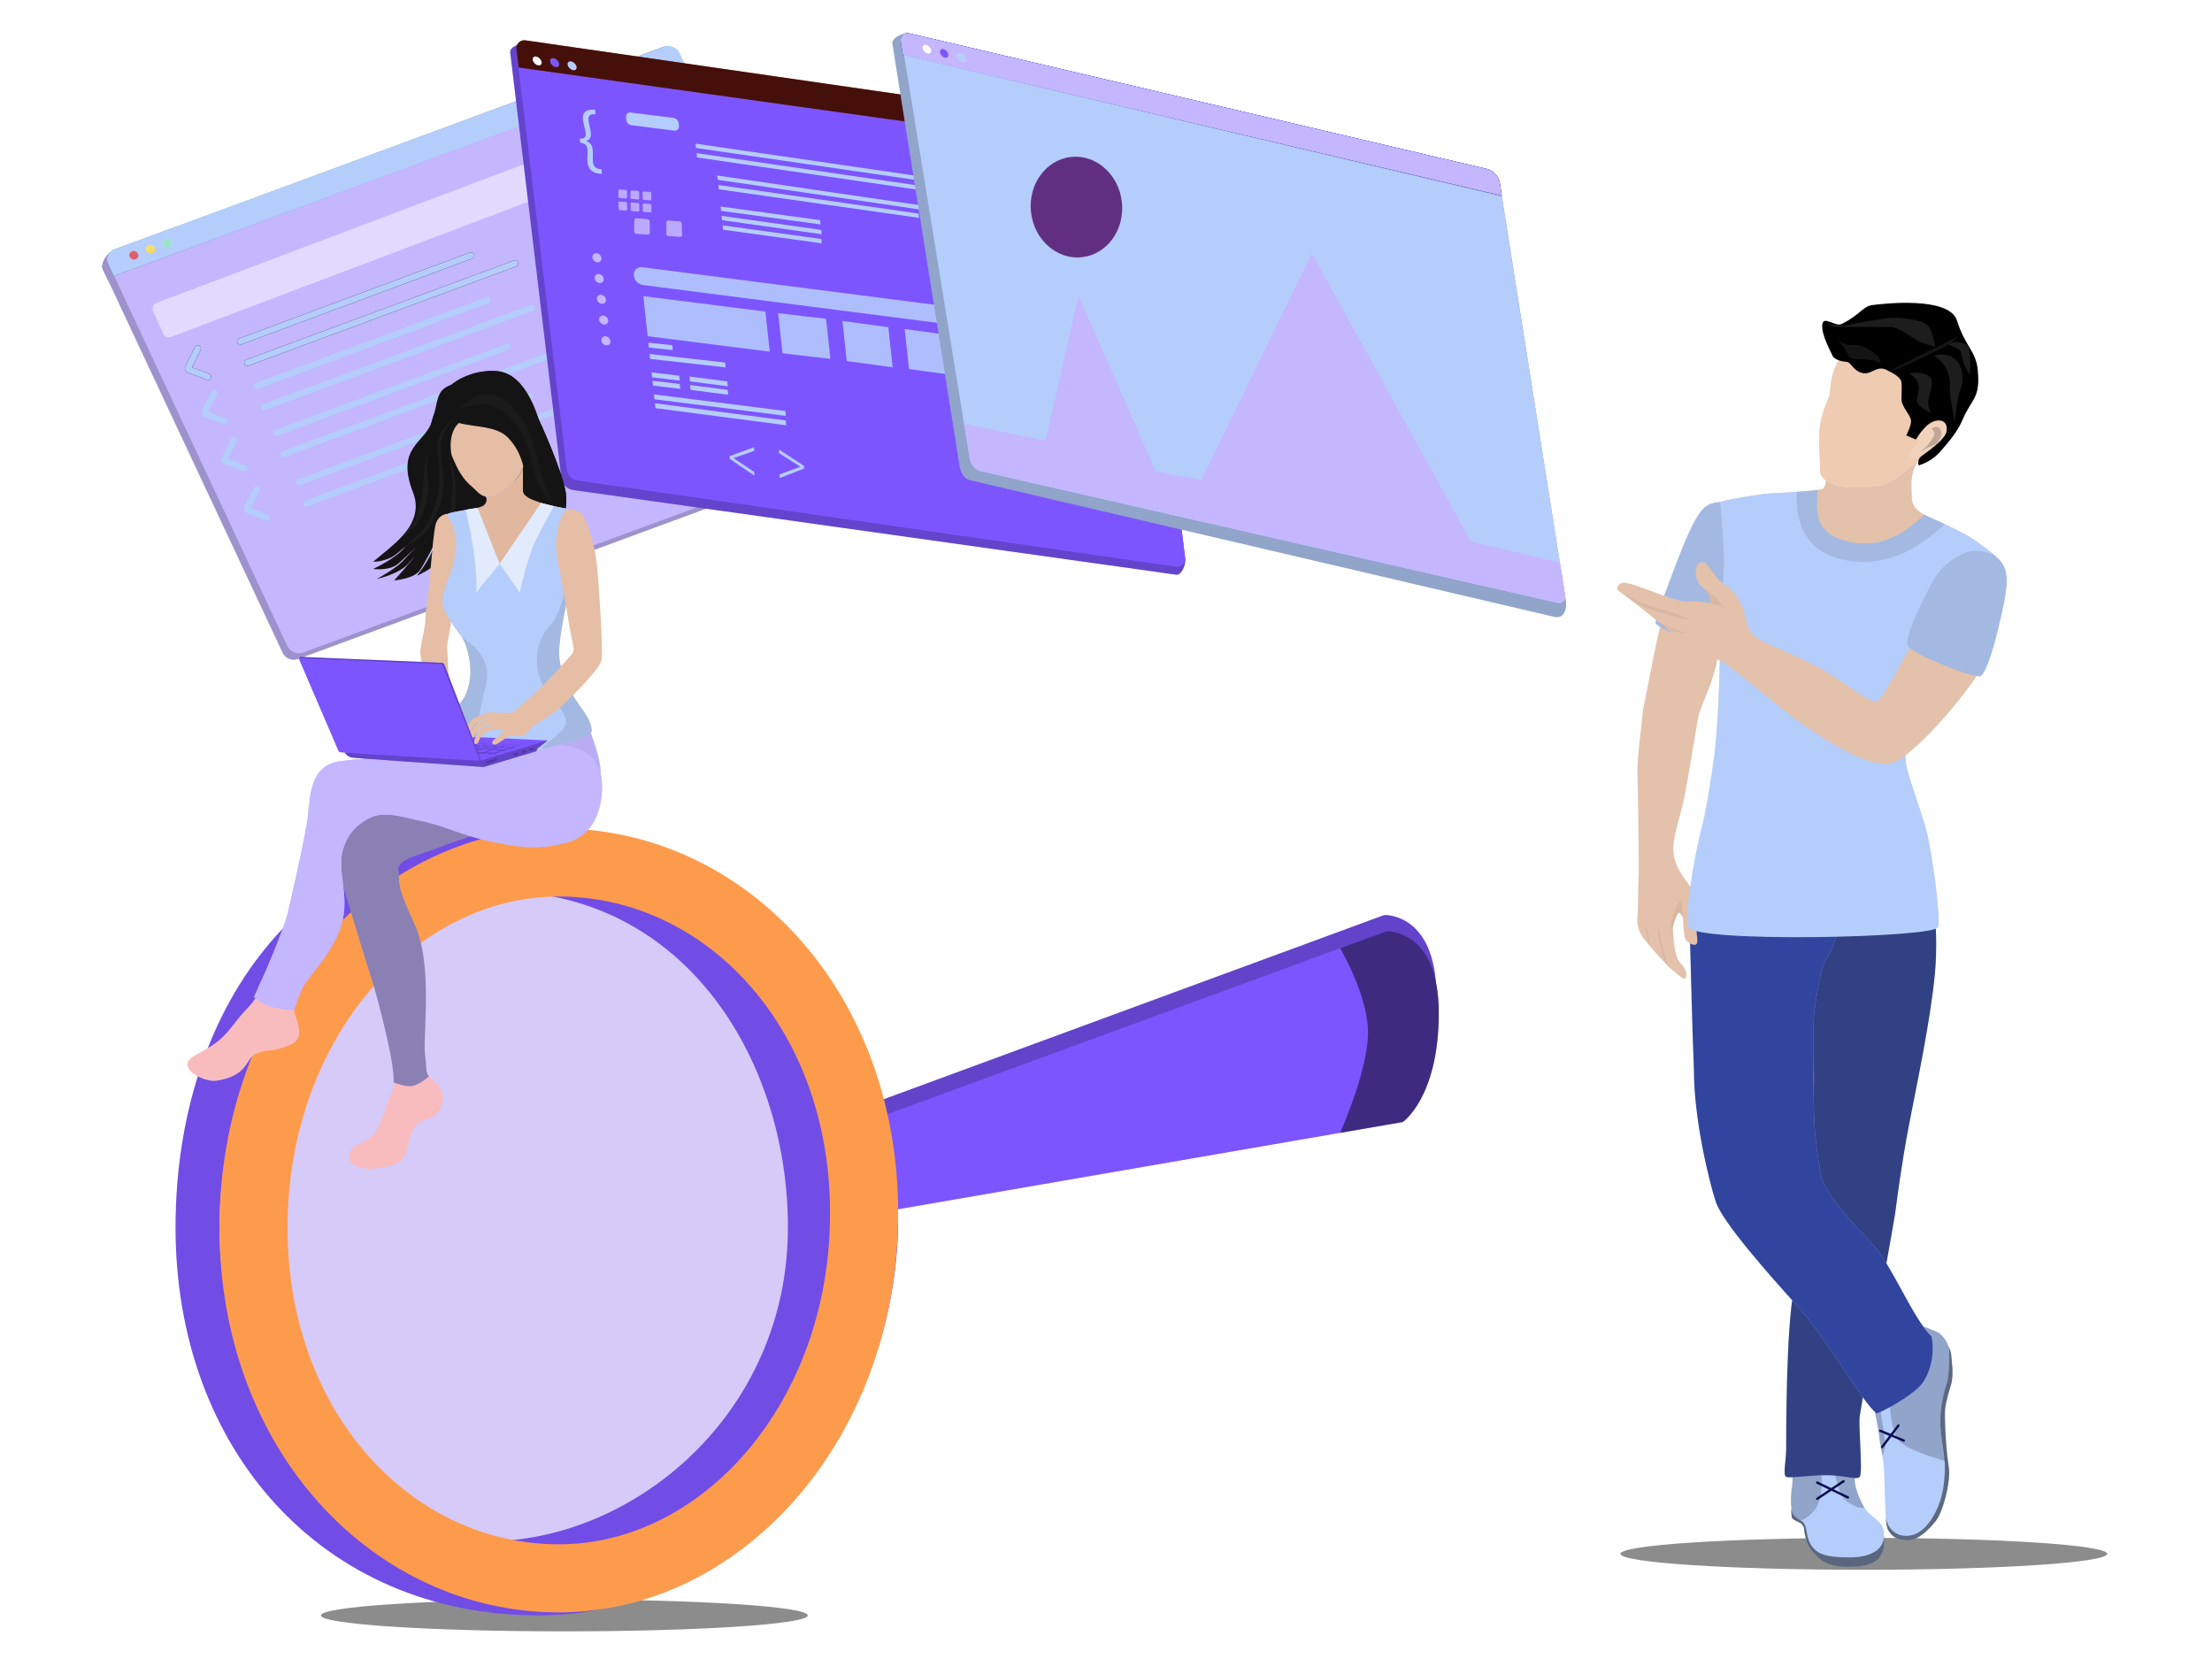 <svg data-reactroot="" xmlns="http://www.w3.org/2000/svg" fill="none" viewBox="0 0 800 600" height="600" width="800">
<ellipse fill="black" ry="5.766" rx="88.023" cy="561.965" cx="674.071" opacity="0.45"></ellipse>
<ellipse fill="black" ry="5.766" rx="88.023" cy="584.234" cx="204.108" opacity="0.45"></ellipse>
<path fill="#B5CDFB" d="M694.836 479.62C696.027 479.62 698.112 480.811 699.899 481.407C701.491 481.938 703.882 484.14 704.686 486.89C704.686 486.89 705.657 488.902 705.657 489.845C705.657 490.788 706.781 496.894 705.657 500.666C704.533 504.439 703.87 506.871 703.522 509.204C703.175 511.537 703.685 522.981 704.551 528.679C704.797 530.296 704.961 531.701 704.961 532.732C704.961 537.398 702.778 546.73 700.048 550.155C697.046 553.92 693.297 557.352 689.227 557.054C685.156 556.756 683.797 555.056 682.724 553.083C682.345 552.386 682.029 549.708 682.029 548.715C681.83 546.531 681.632 538.192 681.434 532.732C681.346 530.313 681.085 528.345 680.777 526.504C680.39 524.19 679.93 522.078 679.647 519.528C679.261 516.054 677.992 510.561 677.661 508.112C677.661 508.112 678.358 508.081 679.647 507.589C680.587 507.229 681.842 506.625 683.372 505.608C685.022 504.511 686.991 502.933 689.227 500.666C696.374 493.419 694.836 479.62 694.836 479.62Z"></path>
<path fill-opacity="0.49" fill="black" d="M703.971 500.666C704.963 498.085 704.963 492.327 704.963 488.753C704.963 488.114 704.863 487.489 704.688 486.89C704.688 486.89 705.659 488.902 705.659 489.845C705.659 490.788 706.783 496.894 705.659 500.666C704.535 504.439 703.872 506.871 703.524 509.204C703.177 511.537 703.687 522.981 704.553 528.679C704.799 530.296 704.963 531.701 704.963 532.732C704.963 537.398 702.78 546.73 700.05 550.155C697.048 553.92 693.299 557.352 689.229 557.054C685.158 556.756 683.799 555.056 682.726 553.083C682.347 552.386 682.031 549.708 682.031 548.715C682.23 550.899 684.077 554.998 688.528 555.422C692.978 555.846 696.394 552.874 698.609 549.328C700.825 545.783 703.028 541.189 703.373 532.378C703.626 525.93 702.184 521.812 701.787 516.054C701.39 510.296 703.101 502.928 703.971 500.666Z"></path>
<path fill-opacity="0.2" fill="black" d="M694.836 479.62C696.027 479.62 698.112 480.811 699.899 481.407C701.491 481.938 703.882 484.14 704.686 486.89C704.861 487.489 704.961 488.114 704.961 488.753C704.961 492.327 704.961 498.085 703.969 500.666C703.099 502.928 701.388 510.296 701.785 516.054C702.088 520.452 703.202 524.098 703.712 528.45C700.526 527.562 689.232 524.221 686.596 520.819C683.518 516.848 683.372 505.608 683.372 505.608C681.842 506.625 680.587 507.229 679.647 507.589C679.647 507.589 681.731 519.826 681.831 521.911C681.93 523.996 680.777 526.504 680.777 526.504C680.39 524.19 679.93 522.078 679.647 519.528C679.261 516.054 677.992 510.561 677.661 508.112C677.661 508.112 678.358 508.081 679.647 507.589C680.587 507.229 681.842 506.625 683.372 505.608C685.022 504.511 686.991 502.933 689.227 500.666C696.374 493.419 694.836 479.62 694.836 479.62Z"></path>
<path fill="#161EA8" d="M686.837 515.24C687.012 515.372 687.047 515.621 686.914 515.796L684.548 518.918L688.687 520.65C688.889 520.735 688.984 520.967 688.9 521.17C688.815 521.372 688.582 521.467 688.38 521.383L684.053 519.571L681.007 523.589C680.875 523.764 680.626 523.798 680.451 523.666C680.276 523.533 680.242 523.284 680.374 523.109L683.296 519.255L679.842 517.809C679.64 517.724 679.545 517.491 679.63 517.289C679.714 517.087 679.947 516.992 680.149 517.076L683.792 518.601L686.281 515.316C686.414 515.142 686.663 515.107 686.837 515.24Z" clip-rule="evenodd" fill-rule="evenodd"></path>
<path fill-opacity="0.5" fill="black" d="M686.837 515.24C687.012 515.372 687.047 515.621 686.914 515.796L684.548 518.918L688.687 520.65C688.889 520.735 688.984 520.967 688.9 521.17C688.815 521.372 688.582 521.467 688.38 521.383L684.053 519.571L681.007 523.589C680.875 523.764 680.626 523.798 680.451 523.666C680.276 523.533 680.242 523.284 680.374 523.109L683.296 519.255L679.842 517.809C679.64 517.724 679.545 517.491 679.63 517.289C679.714 517.087 679.947 516.992 680.149 517.076L683.792 518.601L686.281 515.316C686.414 515.142 686.663 515.107 686.837 515.24Z" clip-rule="evenodd" fill-rule="evenodd"></path>
<path fill="#B5CDFB" d="M671.408 530.25C671.011 534.022 670.513 534.519 671.01 537.1C671.53 539.803 672.996 543.056 674.386 545.439C675.776 547.822 680.432 550.179 681.037 552.785C681.241 553.664 681.344 554.47 681.356 555.213C681.586 557.675 681.505 560.583 680.044 562.911C678.456 565.443 674.535 566.684 669.174 566.684C664.692 566.684 662.276 566.444 659.296 564.599C657.211 563.308 654.432 560.231 653.687 558.245C652.943 556.26 652.545 554.051 652.496 553.108C652.446 552.165 651.851 551.42 651.305 550.949C650.82 550.53 648.525 549.832 648.127 548.963C647.729 548.095 647.887 545.439 647.887 545.439C647.539 542.954 647.714 539.499 648.127 537.845C648.34 536.99 648.32 531.454 648.235 530.761C648.211 530.756 648.199 530.752 648.199 530.752C648.212 530.664 648.224 530.673 648.235 530.761C648.687 530.873 653.377 532.007 658.519 532.213C659.301 532.244 660.144 532.232 660.934 532.213C661.719 532.195 662.772 532.265 663.416 532.213C668.867 531.773 668.926 531.193 671.408 530.25Z"></path>
<path fill="#161EA8" d="M667.072 535.49C667.194 535.673 667.145 535.919 666.962 536.041L663.109 538.61L668.503 541.21C668.7 541.305 668.783 541.543 668.688 541.74C668.593 541.938 668.355 542.021 668.158 541.926L662.342 539.121L657.432 542.395C657.249 542.516 657.003 542.467 656.881 542.284C656.76 542.102 656.809 541.855 656.991 541.734L661.511 538.721L657.039 536.565C656.842 536.469 656.759 536.232 656.854 536.035C656.949 535.837 657.187 535.754 657.384 535.849L662.278 538.209L666.522 535.38C666.704 535.259 666.951 535.308 667.072 535.49Z" clip-rule="evenodd" fill-rule="evenodd"></path>
<path fill-opacity="0.5" fill="black" d="M667.072 535.49C667.194 535.673 667.145 535.919 666.962 536.041L663.109 538.61L668.503 541.21C668.7 541.305 668.783 541.543 668.688 541.74C668.593 541.938 668.355 542.021 668.158 541.926L662.342 539.121L657.432 542.395C657.249 542.516 657.003 542.467 656.881 542.284C656.76 542.102 656.809 541.855 656.991 541.734L661.511 538.721L657.039 536.565C656.842 536.469 656.759 536.232 656.854 536.035C656.949 535.837 657.187 535.754 657.384 535.849L662.278 538.209L666.522 535.38C666.704 535.259 666.951 535.308 667.072 535.49Z" clip-rule="evenodd" fill-rule="evenodd"></path>
<path fill-opacity="0.5" fill="black" d="M681.037 552.785C681.241 553.663 681.345 554.47 681.356 555.212C681.586 557.674 681.505 560.583 680.045 562.911C678.456 565.442 674.535 566.683 669.174 566.683C664.693 566.683 662.276 566.443 659.296 564.598C657.211 563.308 654.432 560.23 653.687 558.245C652.943 556.259 652.546 554.051 652.496 553.107C652.446 552.164 651.851 551.42 651.305 550.948C650.82 550.53 648.525 549.831 648.127 548.963C647.729 548.094 647.887 545.438 647.887 545.438C648.041 546.532 648.295 547.437 648.674 547.92C649.624 549.129 650.523 549.47 651.305 549.949C651.872 550.297 652.376 550.717 652.794 551.593C653.787 553.678 653.042 557.897 657.013 560.975C659.857 563.179 665.493 563.258 669.174 563.258C673.145 563.258 676.922 562.329 679.101 560.429C680.561 559.157 681.39 557.486 681.356 555.212C681.273 554.33 681.151 553.505 681.037 552.785Z"></path>
<path fill-opacity="0.2" fill="black" d="M671.408 530.25C671.011 534.022 670.513 534.519 671.01 537.1C671.53 539.803 672.996 543.056 674.386 545.439C672.202 545.439 669.579 544.537 666.99 542.163C665.084 540.416 663.416 532.213 663.416 532.213C662.772 532.265 661.719 532.195 660.934 532.213C660.144 532.232 659.301 532.244 658.519 532.213C659.076 535.033 659.036 539.822 657.807 543.255C656.578 546.688 653.687 548.963 651.305 549.95C650.523 549.471 649.623 549.129 648.674 547.921C648.295 547.438 648.04 546.532 647.887 545.439C647.539 542.954 647.714 539.499 648.127 537.845C648.34 536.99 648.32 531.454 648.235 530.761C648.211 530.756 648.199 530.752 648.199 530.752C648.212 530.664 648.224 530.673 648.235 530.761C648.687 530.873 653.377 532.007 658.519 532.213C659.301 532.244 660.144 532.232 660.934 532.213C661.719 532.195 662.772 532.265 663.416 532.213C668.867 531.773 668.926 531.193 671.408 530.25Z"></path>
<path fill="#C4C4C4" d="M698.585 156.581C698.585 156.01 697.642 155.787 697.295 156.184C696.947 156.581 696.897 156.879 696.624 157.326C696.351 157.772 696.078 158.467 695.656 159.038C695.234 159.609 694.564 160.18 694.639 160.627C694.713 161.073 695.805 160.552 696.476 159.932C697.146 159.311 697.295 158.749 697.741 158.219C698.188 157.69 698.585 157.152 698.585 156.581Z"></path>
<path fill="#E3C1AA" d="M683.418 120.444C670.315 120.444 661.876 129.677 661.876 142.781C661.876 142.781 659.034 148.573 658.302 153.701C657.57 158.83 658.302 166.408 658.302 170.28C658.302 174.152 664.556 176.237 669.123 176.237C673.69 176.237 674.583 176.336 679.944 175.641C685.305 174.946 696.466 163.991 696.466 163.991C702.9 159.747 707.145 152.455 707.145 144.171C707.145 131.067 696.522 120.444 683.418 120.444Z"></path>
<path fill="#D0B19C" d="M654.63 340.437V308.47L696.028 305.79C697.749 315.056 699.8 336.982 698.212 354.137C696.624 371.291 691.074 392.877 688.085 412.113C685.803 426.806 686.101 430.082 684.313 439.314L684.192 439.938C682.335 449.525 678.094 471.427 675.18 491.334C672.839 507.335 669.621 526.378 669.621 526.378C669.621 526.378 667.042 528.066 660.885 528.066C654.729 528.066 650.759 525.683 650.759 525.683C650.759 525.683 650.758 513.869 650.758 509.6C650.758 505.332 647.615 475.091 650.758 460.162C653.901 445.232 654.927 445.668 656.715 437.329C658.502 428.99 655.127 386.302 655.127 386.302L654.63 362.575V340.437Z"></path>
<path fill="#B5CDFB" d="M654.63 339.841V308.074L696.624 305.294C698.345 314.56 701.389 334.798 699.801 351.953C698.212 369.108 692.984 393.45 690.469 406.554C687.635 421.32 686.2 432.961 685.505 438.123C684.81 443.285 676.173 489.944 672.599 512.182C672.063 515.516 673.79 532.831 672.599 534.122C671.407 535.412 666.841 533.526 660.685 533.526C654.529 533.526 647.283 534.717 645.993 534.122C644.703 533.526 645.993 528.364 645.993 524.095L645.993 523.873C645.992 518.615 645.986 479.956 648.774 466.714C651.605 453.266 654.332 443.285 656.12 434.946C657.907 426.607 654.63 391.861 654.63 384.515V362.575V339.841Z"></path>
<path fill-opacity="0.73" fill="#010F57" d="M654.63 339.841V308.074L696.624 305.294C698.345 314.56 701.389 334.798 699.801 351.953C698.212 369.108 692.984 393.45 690.469 406.554C687.635 421.32 686.2 432.961 685.505 438.123C684.81 443.285 676.173 489.944 672.599 512.182C672.063 515.516 673.79 532.831 672.599 534.122C671.407 535.412 666.841 533.526 660.685 533.526C654.529 533.526 647.283 534.717 645.993 534.122C644.703 533.526 645.993 528.364 645.993 524.095L645.993 523.873C645.992 518.615 645.986 479.956 648.774 466.714C651.605 453.266 654.332 443.285 656.12 434.946C657.907 426.607 654.63 391.861 654.63 384.515V362.575V339.841Z"></path>
<path fill="#E3C1AA" d="M616.41 303.904L654.532 308.272V332.892V363.866C654.532 363.866 656.913 388.883 655.722 396.23C654.532 403.576 655.722 418.467 656.914 425.416C658.105 432.365 669.224 443.087 674.982 449.044C682.297 456.611 691.461 482.201 698.212 488.555C697.815 494.644 695.649 498.091 693.645 500.865C691.064 504.439 689.674 505.167 684.909 507.02C680.012 503.578 662.473 482.797 652.546 471.877C641.311 459.518 625.543 442.491 623.16 435.344C620.778 428.196 614.623 405.561 614.623 387.692C613.961 371.411 612.956 350.643 612.638 339.842C612.32 329.041 614.028 312.243 616.41 303.904Z"></path>
<path fill="#B5CDFB" d="M616.411 303.904L664.061 307.478V335.474C664.061 344.408 659.96 344.976 658.503 352.152C657.443 357.369 655.921 365.946 655.921 369.624V396.428C655.921 409.566 657.277 417.475 658.458 424.363L658.503 424.622C659.694 431.571 671.011 443.484 676.769 449.441C684.084 457.008 691.859 477.039 698.609 483.393C699.999 491.533 697.237 497.495 695.233 500.269C692.652 503.843 683.519 509.336 678.754 511.189C673.856 507.748 660.289 483.591 650.362 472.671C639.128 460.312 622.962 441.896 620.58 434.748C618.197 427.6 612.639 404.966 612.638 387.096C611.976 370.815 611.566 351.635 611.248 340.834C610.93 330.033 614.029 312.243 616.411 303.904Z"></path>
<path fill-opacity="0.73" fill="#00147C" d="M616.411 303.904L664.061 307.478V335.474C664.061 344.408 659.96 344.976 658.503 352.152C657.443 357.369 655.921 365.946 655.921 369.624V396.428C655.921 409.566 657.277 417.475 658.458 424.363L658.503 424.622C659.694 431.571 671.011 443.484 676.769 449.441C684.084 457.008 691.859 477.039 698.609 483.393C699.999 491.533 697.237 497.495 695.233 500.269C692.652 503.843 683.519 509.336 678.754 511.189C673.856 507.748 660.289 483.591 650.362 472.671C639.128 460.312 622.962 441.896 620.58 434.748C618.197 427.6 612.639 404.966 612.638 387.096C611.976 370.815 611.566 351.635 611.248 340.834C610.93 330.033 614.029 312.243 616.411 303.904Z"></path>
<path fill="#E3C1AA" d="M623.954 205.226C623.954 197.681 623.16 182.989 622.763 181.4C621.572 181.963 619.338 181.4 616.21 184.875C613.083 188.35 609.461 198.773 608.07 202.347C606.679 205.921 602.648 219.063 600.563 226.211C598.895 231.929 596.058 248.337 594.271 256.345C593.709 263.195 591.888 274.662 592.186 280.718C592.484 286.773 592.534 300.335 592.584 304.401C592.634 308.468 592.783 316.513 592.584 318.598C592.385 320.682 592.558 327.947 592.187 331.801C591.815 335.655 593.799 338.607 594.271 339.197C594.734 339.776 596.372 341.774 598.863 344.682C600.111 346.139 602.355 348.39 603.405 349.472C604.687 350.795 606.507 352.326 608.567 353.766C609.508 354.423 610.155 353.443 609.808 351.656C609.461 349.869 607.773 348.43 607.177 347.635C606.271 346.429 605.787 343.516 605.49 341.679C605.49 341.679 604.794 336.616 605.092 335.177C605.39 333.737 606.581 330.213 607.177 330.114C607.773 330.014 608.567 331.801 608.567 331.801C608.865 334.184 608.815 335.226 609.163 338.254C609.51 341.282 613.135 342.324 613.63 341.332C614.126 340.339 613.758 339.257 613.63 337.509C613.474 335.371 614.027 332.149 614.027 332.149C613.795 329.865 613.332 324.455 612.588 322.767C611.431 320.146 606.88 316.017 605.49 310.06C604.1 304.104 607.773 295.864 609.46 286.929C610.753 280.078 613.727 261.637 614.225 259.232C614.821 256.353 618.255 249.126 619.685 244.241C622.068 236.101 624.021 222.599 625.344 216.246C625.741 211.216 623.954 211.262 623.954 205.226Z"></path>
<path fill="#B5CDFB" d="M625.246 204.134C624.417 196.535 623.161 182.989 622.764 181.4C621.572 181.963 618.644 181.003 615.516 184.478C612.389 187.953 608.37 198.277 606.979 201.851C605.588 205.425 598.54 223.791 598.739 225.379C598.938 226.967 620.878 236.696 622.764 234.214C624.65 231.733 624.992 220.719 625.841 216.643C626.239 211.613 625.841 209.594 625.246 204.134Z"></path>
<path fill-opacity="0.1" fill="black" d="M625.246 204.134C624.417 196.535 623.161 182.989 622.764 181.4C621.572 181.963 618.644 181.003 615.516 184.478C612.389 187.953 608.37 198.277 606.979 201.851C605.588 205.425 598.54 223.791 598.739 225.379C598.938 226.967 620.878 236.696 622.764 234.214C624.65 231.733 624.992 220.719 625.841 216.643C626.239 211.613 625.841 209.594 625.246 204.134Z"></path>
<path fill="#E3C1AA" d="M679.944 175.642C674.584 176.337 673.69 176.238 669.123 176.238C666.186 176.238 662.55 175.375 660.33 173.729C660.33 173.729 660.33 175.642 659.345 176.684C658.36 177.727 640.214 178.342 638.329 178.62C636.314 178.918 627.131 180.109 622.167 181.499C622.763 187.456 623.716 200.778 623.557 204.432C623.358 208.998 621.77 236.597 621.968 239.178C622.167 241.759 620.777 271.144 620.579 272.534C620.42 273.646 617.6 294.176 616.21 304.302C628.785 305.758 654.332 308.749 655.92 309.067C657.509 309.385 683.613 307.214 696.467 306.089C694.07 297.22 689.237 278.53 689.078 274.718C688.879 269.953 691.46 253.473 691.46 247.715C691.46 241.957 693.83 224.882 696.467 219.72C699.103 214.558 701.388 207.608 707.146 204.432C712.904 201.255 718.165 200.957 721.541 200.957C721.541 200.957 718.86 198.674 714.79 195.795C710.72 192.916 705.458 190.632 701.388 188.647C697.318 186.662 691.46 185.171 691.46 180.109C691.46 175.642 690.468 171.671 693.83 166.45C690.194 169.723 683.669 175.159 679.944 175.642Z"></path>
<path fill="#EFCBB2" d="M683.418 120.444C670.315 120.444 661.876 129.677 661.876 142.781C661.876 142.781 659.034 148.573 658.302 153.701C657.57 158.83 658.302 166.408 658.302 170.28C658.302 171.661 659.098 172.815 660.33 173.728C662.55 175.374 666.186 176.237 669.123 176.237C673.69 176.237 674.583 176.336 679.944 175.641C683.669 175.158 690.194 169.722 693.829 166.449C695.426 165.011 696.466 163.991 696.466 163.991C702.9 159.747 707.145 152.455 707.145 144.171C707.145 131.067 696.522 120.444 683.418 120.444Z"></path>
<path fill-opacity="0.13" fill="white" d="M700.645 152.163C698.51 152.56 697.683 154 696.922 154.893C696.922 154.893 695.323 155.149 694.589 156.283C693.855 157.417 693.646 159.708 693.1 160.75C692.554 161.793 691.243 162.815 690.767 163.53C690.171 164.424 690.615 165.813 691.859 165.813C693.348 165.813 694.44 164.92 696.326 164.126C698.212 163.331 700.794 162.19 702.382 160.75C703.97 159.311 705.46 156.283 704.864 154.595C704.268 152.908 702.779 151.766 700.645 152.163Z"></path>
<path fill-opacity="0.2" fill="black" d="M700.843 154.446C700.048 154 698.99 154.843 698.51 155.141C698.51 155.141 699.999 156.184 699.502 157.325C699.006 158.467 698.013 160.055 697.07 161.048C696.127 162.041 695.002 162.769 694.439 163.48C694.853 163.133 696.236 162.388 697.07 161.991C698.113 161.495 699.502 161.247 700.346 160.353C701.19 159.46 702.034 158.516 702.084 156.978C702.133 155.439 701.637 154.893 700.843 154.446Z"></path>
<path fill="#B5CDFB" d="M714.79 195.793C710.72 192.915 705.458 190.631 701.388 188.646C699.7 187.822 697.705 187.084 695.948 186.141C689.773 191.823 681.335 198.97 668.032 195.793C654.729 192.617 657.284 182.665 657.419 177.193C652.487 177.931 639.883 178.389 638.329 178.619C636.314 178.917 627.131 180.108 622.167 181.498C622.763 187.454 623.716 200.777 623.557 204.43C623.358 208.997 621.77 236.595 621.969 239.176C622.167 241.758 621.251 262.987 620.06 272.518C618.869 282.048 616.608 295.366 615.416 299.337C614.225 303.308 608.864 329.516 610.651 335.274C612.438 341.032 699.998 339.245 700.991 335.274C701.984 331.303 698.609 306.882 696.467 299.337C694.325 291.792 689.349 278.767 689.191 274.955C688.992 270.19 691.461 253.472 691.461 247.714C691.461 241.956 693.83 224.881 696.467 219.719C699.103 214.556 701.388 207.607 707.146 204.43C712.904 201.254 718.166 200.956 721.541 200.956C721.541 200.956 718.86 198.672 714.79 195.793Z"></path>
<path fill-opacity="0.1" fill="black" d="M668.033 195.793C654.731 192.617 657.285 182.665 657.42 177.193C655.615 177.463 652.781 177.696 649.837 177.894C649.417 185.581 650.632 199.204 667.14 202.544C685.04 206.166 697.258 194.859 703.433 189.627C702.728 189.291 702.043 188.965 701.39 188.646C699.702 187.822 697.706 187.084 695.949 186.141C689.774 191.823 681.336 198.97 668.033 195.793Z"></path>
<path fill-opacity="0.05" fill="black" d="M607.178 330.114C607.751 330.018 608.508 331.668 608.565 331.794C608.44 331.497 608.813 330.104 608.568 329.022C608.425 328.39 608.071 325.845 607.823 325.795C607.575 325.745 606.532 327.632 605.887 329.022C605.429 330.009 604.15 334.432 604.249 334.68C604.328 334.879 605.11 339.429 605.49 341.679C605.49 341.679 604.795 336.616 605.093 335.177C605.391 333.737 606.581 330.213 607.178 330.114Z"></path>
<path fill-opacity="0.05" fill="black" d="M603.405 349.472C603.996 350.081 604.7 350.735 605.49 351.403C605.49 351.403 602.934 348.603 602.809 348.033C602.685 347.462 601.469 343.218 601.469 343.218C601.469 343.218 600.551 338.999 600.328 337.509C600.104 336.02 599.633 335.623 599.633 335.623C599.633 335.623 599.583 337.261 599.782 338.527C599.98 339.793 600.874 342.97 600.874 343.367C600.874 343.764 601.792 346.815 602.251 348.291C602.7 348.75 603.102 349.16 603.405 349.472Z"></path>
<path fill-opacity="0.05" fill="black" d="M596.319 341.679L595.016 334.68C595.414 335.077 595.811 335.871 595.96 336.864C596.108 337.857 596.878 342.345 596.878 342.345C596.682 342.112 596.495 341.89 596.319 341.679Z"></path>
<path fill="#E3C1AA" d="M724.754 215.152C726.342 206.218 724.42 203.831 720.846 201.254C720.846 201.254 715.354 198.697 710.919 200.559C704.204 203.378 701.476 208.721 699.106 213.363L699.052 213.469C697.832 215.858 695.617 225.696 691.629 232.635C687.641 239.574 680.863 252.89 678.778 253.684C676.693 254.479 670.969 249.587 661.778 243.843C652.248 237.886 641.03 234.014 637.257 231.83C633.485 229.646 632.691 229.051 631.499 224.286C630.308 219.52 629.911 218.329 627.727 215.152C625.543 211.976 623.359 212.174 620.381 208.203C617.998 205.026 616.807 202.644 615.02 203.438C613.233 204.232 613.078 206.348 613.382 207.955C614.077 211.628 615.02 211.529 615.913 212.571C617.105 213.961 618.395 215.152 618.594 217.138C618.792 219.123 615.516 216.989 611.545 217.585C608.368 218.061 602.114 215.566 599.732 214.706C599.732 214.706 590.896 211.281 588.017 210.784C585.138 210.288 584.244 213.216 585.436 213.762C586.628 214.308 603.107 227.383 606.284 230.242C610.255 233.816 619.785 237.588 623.359 239.574C626.933 241.559 645.261 257.435 651.635 261.772C662.381 269.084 674.625 276.781 682.766 276.285C690.907 275.788 711.897 249.91 715.67 243.16C719.442 236.409 723.166 224.087 724.754 215.152Z"></path>
<path fill="#B5CDFB" d="M725.115 216.244C726.704 207.309 725.413 204.232 721.442 200.857C721.442 200.857 715.454 198.002 711.019 199.864C702.977 203.239 700.098 207.905 697.716 212.571C696.496 214.96 688.384 230.639 689.973 233.617C691.561 236.595 712.607 244.736 715.883 244.637C719.159 244.537 724.076 222.093 725.115 216.244Z"></path>
<path fill-opacity="0.1" fill="black" d="M725.115 216.244C726.704 207.309 725.413 204.232 721.442 200.857C721.442 200.857 715.454 198.002 711.019 199.864C702.977 203.239 700.098 207.905 697.716 212.571C696.496 214.96 688.384 230.639 689.973 233.617C691.561 236.595 712.607 244.736 715.883 244.637C719.159 244.537 724.076 222.093 725.115 216.244Z"></path>
<path fill-opacity="0.05" fill="black" d="M618.594 217.138C618.395 215.152 617.105 213.961 615.913 212.571C617.469 213.564 620.639 215.708 620.877 216.344C621.076 216.873 623.127 219.324 624.629 221.065C624.95 221.41 625.232 221.74 625.444 222.002C625.207 221.732 624.929 221.413 624.629 221.065C623.696 220.061 622.44 218.925 621.672 218.925C620.639 218.925 618.228 218.281 617.152 217.96C618.125 218.083 618.679 217.989 618.594 217.138Z"></path>
<path fill-opacity="0.05" fill="black" d="M585.543 213.82C585.507 213.801 585.471 213.782 585.436 213.763C585.464 213.775 585.499 213.795 585.543 213.82C588.463 215.396 594.406 218.533 595.662 218.925C597.25 219.421 604.993 221.358 606.284 222.002C606.76 222.241 609.99 223.624 611.545 224.286C609.825 224.054 606.284 223.243 604.298 222.598C603.081 222.202 596.505 220.315 595.364 219.769C594.222 219.223 590.014 217.138 590.014 217.138C587.783 215.414 586.076 214.135 585.543 213.82Z"></path>
<path fill-opacity="0.05" fill="black" d="M605.092 227.264C603.901 226.867 599.434 224.881 599.434 224.881C599.434 224.881 603.901 227.86 605.092 228.356C606.284 228.852 609.758 228.952 609.758 228.952C609.758 228.952 606.284 227.661 605.092 227.264Z"></path>
<path fill="black" d="M677.266 110.319C673.593 110.816 672.751 113.888 666.047 117.169C663.715 118.311 659.417 113.893 659.049 117.467C658.68 121.041 662.027 126.948 662.871 128.883C663.765 130.323 666.921 130.839 668.033 130.919C669.423 131.018 670.316 134.244 673.642 134.939C676.967 135.634 678.719 131.902 682.429 133.847C684.512 134.939 687.482 136.288 687.69 138.364C687.899 140.44 687.69 141.739 687.69 144.321C687.69 147.282 691.165 150.128 691.165 152.312C691.165 154.059 689.426 157.475 689.426 157.475L692.901 158.964C694.026 157.276 694.16 156.862 695.83 154.993C696.672 154.05 697.77 152.923 699.602 152.312C701.434 151.702 704.318 151.965 704.069 155.588C703.829 159.104 695.979 164.027 694.638 165.218C693.298 166.409 693.894 168.295 693.894 168.295C693.894 168.295 697.574 167.466 700.992 164.126C706.849 157.673 708.468 154.713 709.728 151.965C713.103 143.924 716.28 144.321 715.287 133.847C714.617 126.772 710.919 125.806 707.743 115.878C704.925 107.075 680.939 109.823 677.266 110.319Z"></path>
<path fill-opacity="0.2" fill="#676666" d="M708.536 121.438L683.122 134.145C683.122 134.145 684.214 134.343 686.596 133.35C688.979 132.358 703.771 125.408 704.962 124.515C706.153 123.622 708.536 121.438 708.536 121.438Z"></path>
<path fill-opacity="0.2" fill="#676666" d="M679.2 131.216C678.754 130.72 679.3 130.471 675.13 130.025C670.961 129.578 668.925 130.273 668.33 128.238C667.883 126.71 665.507 123.782 664.163 122.264C664.063 122.159 663.979 122.064 663.912 121.984C663.991 122.07 664.075 122.164 664.163 122.264C664.784 122.916 666.016 123.968 667.486 124.515C669.62 125.309 671.457 123.671 675.825 126.302C679.32 128.407 680.193 130.289 680.193 130.968L679.2 131.216Z"></path>
<path fill-opacity="0.5" fill="#3A3A3A" d="M684.115 118.262C686.398 118.361 691.759 122.133 693.347 123.126C694.936 124.119 699.899 125.41 699.899 125.41C699.668 123.887 698.907 120.327 697.715 118.262C696.226 115.681 687.192 114.589 683.221 114.986C680.044 115.303 670.977 116.971 666.841 117.765L661.083 117.17C661.579 117.534 663.068 118.262 665.054 118.262H672.102C673.095 118.262 681.831 118.162 684.115 118.262Z"></path>
<path fill-opacity="0.51" fill="#3C3A3A" d="M705.161 140.102C705.558 136.925 704.516 131.912 699.354 128.536C700.942 128.205 703.747 127.827 706.303 129.33C709.678 131.316 710.72 136.986 708.884 141.392C707.643 144.371 707.444 150.228 706.849 152.71C706.716 150.128 704.843 142.643 705.161 140.102Z"></path>
<path fill-opacity="0.51" fill="#3C3A3A" d="M693.285 144.403C693.682 141.226 695.667 138.447 690.505 135.071C692.093 134.74 694.952 134.476 697.653 136.064C699.547 137.178 698.447 140.498 697.653 143.675C697.017 146.216 697.653 148.44 698.61 149.433C696.823 148.539 692.967 146.945 693.285 144.403Z"></path>
<path fill-opacity="0.51" fill="#3C3A3A" d="M709.951 130.719C708.922 127.688 710.526 126.808 704.682 124.573C706.115 123.812 706.915 123.313 709.951 124.086C712.08 124.629 712.379 125.976 712.501 129.249C712.598 131.866 712.501 135.413 712.501 135.413C712.501 135.413 711.112 134.142 709.951 130.719Z"></path>
<path fill="url(#paint0_linear_3341_20133)" d="M41.249 90.275C39.17 91.042 36.241 95.297 37.181 97.303L102.226 236.096C103.166 238.102 105.614 239.107 107.693 238.34L307.757 164.646C309.836 163.879 311.16 160.025 310.219 158.019L245.175 19.227C244.235 17.22 241.787 16.215 239.708 16.982L41.249 90.275Z"></path>
<path fill="#C4B6FF" d="M41.249 90.275C39.17 91.042 36.241 95.297 37.181 97.303L102.226 236.096C103.166 238.102 105.614 239.107 107.693 238.34L307.757 164.646C309.836 163.879 311.16 160.025 310.219 158.019L245.175 19.227C244.235 17.22 241.787 16.215 239.708 16.982L41.249 90.275Z"></path>
<path fill-opacity="0.2" fill="black" d="M41.249 90.275C39.17 91.042 36.241 95.297 37.181 97.303L102.226 236.096C103.166 238.102 105.614 239.107 107.693 238.34L307.757 164.646C309.836 163.879 311.16 160.025 310.22 158.019L245.175 19.227C244.235 17.22 241.787 16.215 239.708 16.982L41.249 90.275Z"></path>
<path fill="#7DF0FA" d="M39.194 95.311C38.25 93.297 39.178 91.041 41.265 90.272L240.268 16.984C242.353 16.216 244.807 17.224 245.75 19.236L247.789 23.587L41.231 99.657L39.194 95.311Z"></path>
<path fill="#B5CDFB" d="M39.194 95.312C38.25 93.298 39.178 91.042 41.265 90.273L240.268 16.985C242.353 16.217 244.807 17.225 245.75 19.237L247.789 23.588L41.231 99.658L39.194 95.312Z"></path>
<g filter="url(#filter0_d_3341_20133)">
<circle fill="url(#paint1_linear_3341_20133)" transform="matrix(0.938 -0.346 0.424 0.905 48.392 92.329)" r="1.605"></circle>
<circle stroke-width="0.121" stroke-opacity="0.2" stroke="white" transform="matrix(0.938 -0.346 0.424 0.905 48.392 92.329)" r="1.545"></circle>
</g>
<g filter="url(#filter1_d_3341_20133)">
<circle fill="url(#paint2_linear_3341_20133)" transform="matrix(0.938 -0.346 0.424 0.905 54.416 90.106)" r="1.605"></circle>
<circle stroke-width="0.121" stroke-opacity="0.2" stroke="white" transform="matrix(0.938 -0.346 0.424 0.905 54.416 90.106)" r="1.545"></circle>
</g>
<g filter="url(#filter2_d_3341_20133)">
<circle fill="url(#paint3_linear_3341_20133)" transform="matrix(0.938 -0.346 0.424 0.905 60.439 87.883)" r="1.605"></circle>
<circle stroke-width="0.121" stroke-opacity="0.2" stroke="white" transform="matrix(0.938 -0.346 0.424 0.905 60.439 87.883)" r="1.545"></circle>
</g>
<path fill="#C4B6FF" d="M103.924 233.644L41.308 99.824L247.607 23.459L309.9 156.866C311.033 159.291 309.85 162.166 307.339 163.092L109.649 235.997C107.419 236.819 104.931 235.797 103.924 233.644Z"></path>
<path fill-opacity="0.5" fill="white" d="M58.954 120.638L55.392 112.577C54.861 111.377 55.448 109.977 56.676 109.513L244.214 38.734C245.326 38.314 246.575 38.817 247.086 39.89L250.813 47.716C251.388 48.923 250.808 50.365 249.557 50.838L61.855 121.853C60.718 122.283 59.445 121.749 58.954 120.638Z"></path>
<path fill="black" d="M171.455 92.018C171.674 92.608 171.374 93.264 170.784 93.484L87.296 124.543C86.706 124.762 86.049 124.462 85.83 123.872C85.611 123.282 85.911 122.626 86.501 122.406L169.989 91.347C170.579 91.128 171.235 91.428 171.455 92.018ZM187.412 94.869C187.631 95.459 187.33 96.115 186.739 96.334L89.859 132.237C89.269 132.455 88.613 132.154 88.394 131.564C88.175 130.974 88.476 130.318 89.067 130.099L185.947 94.196C186.538 93.977 187.193 94.279 187.412 94.869ZM72.021 125.019C72.584 125.301 72.812 125.985 72.531 126.549L69.388 132.834L75.625 135.233C76.212 135.459 76.505 136.118 76.279 136.706C76.053 137.293 75.394 137.587 74.806 137.361L67.984 134.736C67.042 134.374 66.617 133.279 67.068 132.376L70.492 125.529C70.773 124.966 71.458 124.738 72.021 125.019Z" clip-rule="evenodd" fill-rule="evenodd"></path>
<path fill="#B5CDFB" d="M171.455 92.018C171.675 92.608 171.374 93.264 170.784 93.484L87.296 124.543C86.706 124.762 86.05 124.462 85.831 123.872C85.611 123.282 85.911 122.626 86.501 122.406L169.99 91.347C170.58 91.128 171.236 91.428 171.455 92.018ZM187.413 94.869C187.631 95.459 187.33 96.115 186.74 96.334L89.859 132.237C89.269 132.455 88.613 132.154 88.394 131.564C88.176 130.974 88.477 130.318 89.067 130.099L185.948 94.196C186.538 93.977 187.194 94.279 187.413 94.869ZM72.022 125.019C72.585 125.301 72.813 125.985 72.531 126.549L69.388 132.834L75.625 135.233C76.213 135.459 76.506 136.118 76.28 136.706C76.054 137.293 75.394 137.587 74.807 137.361L67.984 134.736C67.042 134.374 66.617 133.279 67.069 132.376L70.492 125.529C70.774 124.966 71.459 124.738 72.022 125.019Z" clip-rule="evenodd" fill-rule="evenodd"></path>
<path fill="#B5CDFB" d="M177.44 108.117C177.659 108.707 177.359 109.363 176.769 109.582L93.281 140.641C92.691 140.861 92.034 140.56 91.815 139.97C91.595 139.38 91.896 138.724 92.486 138.505L175.974 107.446C176.564 107.226 177.22 107.527 177.44 108.117ZM193.397 110.967C193.616 111.558 193.315 112.214 192.724 112.432L95.844 148.335C95.253 148.554 94.598 148.253 94.379 147.662C94.16 147.072 94.461 146.416 95.052 146.198L191.932 110.295C192.522 110.076 193.178 110.377 193.397 110.967ZM78.006 141.118C78.569 141.399 78.797 142.084 78.516 142.647L75.373 148.933L81.61 151.332C82.197 151.558 82.49 152.217 82.264 152.805C82.038 153.392 81.379 153.685 80.791 153.459L73.969 150.835C73.027 150.473 72.602 149.378 73.053 148.475L76.477 141.628C76.758 141.065 77.443 140.836 78.006 141.118Z" clip-rule="evenodd" fill-rule="evenodd"></path>
<path fill="#B5CDFB" d="M184.563 125.071C184.783 125.661 184.482 126.317 183.892 126.536L100.404 157.595C99.814 157.815 99.158 157.514 98.938 156.924C98.719 156.334 99.019 155.678 99.609 155.459L183.098 124.4C183.688 124.18 184.344 124.481 184.563 125.071ZM200.521 127.922C200.739 128.512 200.438 129.168 199.848 129.386L102.967 165.289C102.377 165.508 101.721 165.207 101.502 164.617C101.284 164.026 101.585 163.37 102.175 163.152L199.056 127.249C199.646 127.03 200.302 127.331 200.521 127.922ZM85.129 158.072C85.692 158.354 85.921 159.038 85.639 159.601L82.496 165.887L88.733 168.286C89.321 168.512 89.614 169.171 89.388 169.759C89.162 170.346 88.502 170.639 87.915 170.413L81.092 167.789C80.15 167.427 79.725 166.332 80.177 165.429L83.6 158.582C83.882 158.019 84.566 157.791 85.129 158.072Z" clip-rule="evenodd" fill-rule="evenodd"></path>
<path fill="#B5CDFB" d="M192.79 142.916C193.01 143.506 192.709 144.162 192.119 144.381L108.631 175.44C108.041 175.659 107.385 175.359 107.165 174.769C106.946 174.179 107.246 173.523 107.836 173.304L191.325 142.245C191.915 142.025 192.571 142.326 192.79 142.916ZM208.748 145.766C208.966 146.357 208.665 147.012 208.075 147.231L111.194 183.134C110.604 183.353 109.948 183.052 109.729 182.461C109.511 181.871 109.812 181.215 110.402 180.996L207.283 145.094C207.873 144.875 208.529 145.176 208.748 145.766ZM93.356 175.917C93.919 176.198 94.148 176.883 93.866 177.446L90.723 183.732L96.96 186.13C97.548 186.356 97.841 187.016 97.615 187.603C97.389 188.191 96.729 188.484 96.142 188.258L89.319 185.634C88.377 185.272 87.952 184.176 88.404 183.274L91.827 176.427C92.109 175.863 92.793 175.635 93.356 175.917Z" clip-rule="evenodd" fill-rule="evenodd"></path>
<path fill="#7D55FF" d="M202.737 170.44L184.507 18.889C184.283 17.027 188.167 15.46 190.022 15.728L406.869 47.023C408.395 47.243 409.584 48.457 409.774 49.987L428.655 202.407C428.886 204.271 427.281 208.125 425.422 207.857L208.001 177.33C202.737 176.689 202.983 172.488 202.737 170.44Z"></path>
<path fill-opacity="0.2" fill="black" d="M202.737 170.44L184.507 18.889C184.283 17.027 188.167 15.46 190.022 15.728L406.869 47.023C408.395 47.243 409.584 48.457 409.774 49.987L428.655 202.407C428.886 204.271 427.281 208.125 425.422 207.857L208.001 177.33C202.737 176.831 202.983 172.488 202.737 170.44Z"></path>
<path fill="#7D55FF" d="M205.017 169.835L186.787 18.283C186.563 16.422 188.167 14.855 190.023 15.123L406.87 46.417C408.395 46.638 409.585 47.851 409.775 49.381L428.656 201.801C428.887 203.666 427.282 205.24 425.422 204.972L208.894 173.803C206.853 173.509 205.263 171.882 205.017 169.835Z"></path>
<path fill="#B5CDFB" d="M263.908 164.954L272.768 161.722L272.771 163.054L265.301 165.66L265.301 165.7L272.787 170.686L272.789 172.019L263.91 165.963L263.908 164.954Z"></path>
<path fill="#B5CDFB" d="M290.779 169.478L281.983 172.883L281.955 171.551L289.452 168.81L289.451 168.77L281.79 163.92L281.761 162.588L290.757 168.469L290.779 169.478Z"></path>
<path fill="#B5CDFB" d="M243.945 47.249L228.502 45.3C227.502 45.247 226.602 44.393 226.494 43.395L226.386 42.396C226.278 41.398 227.004 40.629 228.004 40.681L243.447 42.63C244.447 42.683 245.347 43.537 245.455 44.535L245.563 45.534C245.671 46.532 244.945 47.301 243.945 47.249Z"></path>
<path fill="#B5CDFB" d="M360.946 67.882L251.563 51.952L251.732 53.512L361.114 69.442L360.946 67.882Z"></path>
<path fill="#B5CDFB" d="M360.663 71.284L251.934 55.385L252.102 56.945L360.832 72.844L360.663 71.284Z"></path>
<path fill="#B5CDFB" d="M332.877 74.261L259.396 63.471L259.565 65.031L333.045 75.822L332.877 74.261Z"></path>
<path fill="#B5CDFB" d="M332.168 77.238L259.767 66.903L259.935 68.463L332.337 78.799L332.168 77.238Z"></path>
<path fill="#B5CDFB" d="M296.592 79.602L260.608 74.703L260.777 76.263L296.761 81.162L296.592 79.602Z"></path>
<path fill="#B5CDFB" d="M297.019 83.163L260.973 78.073L261.141 79.633L297.187 84.724L297.019 83.163Z"></path>
<path fill="#B5CDFB" d="M297.019 86.441L261.343 81.507L261.511 83.067L297.188 88.001L297.019 86.441Z"></path>
<path fill="#B5CDFB" d="M209.683 50.15C211.746 50.258 211.938 49.151 211.83 48.152C211.742 47.341 211.53 46.523 211.317 45.705C211.105 44.887 210.892 44.069 210.804 43.258C210.515 40.575 212.144 39.543 214.582 39.671L215.208 39.703L215.383 41.326L214.883 41.3C213.195 41.211 212.67 42.115 212.839 43.675C212.913 44.361 213.049 45.051 213.249 45.744C213.454 46.5 213.591 47.19 213.672 47.938C213.874 49.811 213.162 50.704 211.945 50.951L211.952 51.013C213.299 51.394 214.219 52.435 214.359 54.304C214.446 55.115 214.458 55.798 214.407 56.478C214.363 57.221 214.368 57.842 214.442 58.528C214.617 60.151 215.399 61.06 217.025 61.146L217.525 61.172L217.707 62.857L217.081 62.824C214.643 62.696 212.778 61.544 212.461 58.611C212.374 57.799 212.411 56.994 212.455 56.252C212.493 55.447 212.537 54.705 212.45 53.894C212.355 53.02 211.908 51.755 209.845 51.647L209.683 50.15Z"></path>
<path fill="#B5CDFB" d="M391.22 123.477L232.843 103.124C231.033 103.029 229.429 101.508 229.234 99.701C229.039 97.894 230.331 96.525 232.141 96.62L390.518 116.973C392.328 117.068 393.932 118.589 394.127 120.396C394.322 122.202 393.03 123.572 391.22 123.477Z" opacity="0.87"></path>
<path fill="#B5CDFB" d="M276.817 112.687L232.673 107.106L234.237 121.6L278.382 127.181L276.817 112.687Z" opacity="0.87"></path>
<path fill="#B5CDFB" d="M298.761 115.288L281.434 113.274L282.998 127.768L300.325 129.782L298.761 115.288Z" opacity="0.87"></path>
<path fill="#B5CDFB" d="M321.281 118.341L304.667 116.084L306.231 130.578L322.845 132.835L321.281 118.341Z" opacity="0.87"></path>
<path fill="#B5CDFB" d="M343.804 121.251L327.189 118.994L328.754 133.488L345.368 135.745L343.804 121.251Z" opacity="0.87"></path>
<path fill="#B5CDFB" d="M365.419 124.07L348.805 121.812L350.369 136.306L366.984 138.563L365.419 124.07Z" opacity="0.87"></path>
<path fill="#B5CDFB" d="M387.234 126.492L370.418 124.459L372.041 138.586L388.798 140.986L387.234 126.492Z" opacity="0.87"></path>
<path fill="#B5CDFB" d="M243.142 124.845L234.488 123.93L234.679 125.696L243.333 126.612L243.142 124.845Z"></path>
<path fill="#B5CDFB" d="M245.637 135.886L235.65 134.689L235.841 136.456L245.828 137.653L245.637 135.886Z"></path>
<path fill="#B5CDFB" d="M245.851 138.878L235.975 137.7L236.166 139.467L246.042 140.645L245.851 138.878Z"></path>
<path fill="#B5CDFB" d="M263.017 137.937L249.341 136.171L249.531 137.937L263.207 139.704L263.017 137.937Z"></path>
<path fill="#B5CDFB" d="M263.159 141.001L249.555 139.234L249.745 141.001L263.35 142.767L263.159 141.001Z"></path>
<path fill="#B5CDFB" d="M262.235 131.113L234.931 128.024L235.121 129.791L262.425 132.88L262.235 131.113Z"></path>
<path fill="#B5CDFB" d="M284.032 148.637L236.508 142.638L236.698 144.404L284.222 150.403L284.032 148.637Z"></path>
<path fill="#B5CDFB" d="M284.176 152.057L236.855 145.851L237.046 147.617L284.367 153.823L284.176 152.057Z"></path>
<path fill="#C4B6FF" d="M216.066 94.864C215.159 94.817 214.346 94.045 214.248 93.14C214.15 92.236 214.806 91.541 215.712 91.588C216.618 91.636 217.432 92.407 217.53 93.312C217.627 94.217 216.972 94.912 216.066 94.864Z"></path>
<path fill="#C4B6FF" d="M217.686 109.878C216.78 109.83 215.966 109.058 215.869 108.154C215.771 107.249 216.426 106.554 217.333 106.602C218.239 106.649 219.053 107.421 219.15 108.326C219.248 109.23 218.592 109.925 217.686 109.878Z"></path>
<path fill="#C4B6FF" d="M219.306 124.889C218.4 124.842 217.586 124.07 217.489 123.166C217.391 122.261 218.047 121.566 218.953 121.614C219.859 121.661 220.673 122.433 220.77 123.338C220.868 124.242 220.213 124.937 219.306 124.889Z"></path>
<path fill="#C4B6FF" d="M218.496 117.384C217.59 117.336 216.776 116.564 216.679 115.66C216.581 114.755 217.236 114.06 218.143 114.108C219.049 114.155 219.863 114.927 219.96 115.832C220.058 116.736 219.402 117.431 218.496 117.384Z"></path>
<path fill="#C4B6FF" d="M216.876 102.371C215.97 102.323 215.156 101.552 215.058 100.647C214.961 99.742 215.616 99.048 216.523 99.095C217.429 99.143 218.243 99.914 218.34 100.819C218.438 101.724 217.782 102.418 216.876 102.371Z"></path>
<path fill="#C4B6FF" d="M234.355 84.844L230.083 84.575C229.701 84.522 229.368 84.169 229.359 83.763L229.393 79.573C229.384 79.186 229.682 78.899 230.084 78.954L234.223 79.255C234.605 79.308 234.938 79.662 234.947 80.068L235.046 84.225C235.036 84.629 234.737 84.896 234.355 84.844Z" opacity="0.87"></path>
<path fill="#C4B6FF" d="M245.987 85.656L241.714 85.387C241.332 85.335 241 84.981 240.99 84.575L241.025 80.385C241.016 79.998 241.314 79.712 241.715 79.766L245.854 80.068C246.237 80.12 246.569 80.474 246.579 80.88L246.677 85.038C246.667 85.441 246.369 85.709 245.987 85.656Z" opacity="0.87"></path>
<path fill="#C4B6FF" d="M226.396 71.794L224.077 71.612C223.861 71.596 223.676 71.411 223.674 71.188L223.656 68.902C223.654 68.689 223.825 68.522 224.052 68.539L226.371 68.721C226.587 68.738 226.772 68.922 226.774 69.146L226.792 71.432C226.783 71.654 226.612 71.811 226.396 71.794Z" opacity="0.87"></path>
<path fill="#C4B6FF" d="M230.774 72.137L228.455 71.955C228.239 71.938 228.054 71.754 228.053 71.531L228.034 69.244C228.032 69.032 228.204 68.864 228.43 68.882L230.75 69.064C230.965 69.081 231.15 69.265 231.152 69.488L231.17 71.775C231.161 71.997 230.99 72.154 230.774 72.137Z" opacity="0.87"></path>
<path fill="#C4B6FF" d="M235.155 72.478L232.836 72.297C232.62 72.28 232.435 72.096 232.434 71.872L232.415 69.586C232.413 69.374 232.584 69.206 232.811 69.224L235.131 69.406C235.346 69.422 235.531 69.607 235.533 69.83L235.551 72.116C235.542 72.339 235.371 72.495 235.155 72.478Z" opacity="0.87"></path>
<path fill="#C4B6FF" d="M226.433 76.151L224.114 75.97C223.898 75.953 223.713 75.769 223.711 75.545L223.693 73.259C223.691 73.046 223.862 72.879 224.089 72.897L226.408 73.078C226.624 73.095 226.809 73.28 226.811 73.503L226.829 75.789C226.82 76.012 226.649 76.168 226.433 76.151Z" opacity="0.87"></path>
<path fill="#C4B6FF" d="M230.812 76.494L228.493 76.313C228.277 76.296 228.092 76.111 228.09 75.888L228.072 73.602C228.07 73.389 228.241 73.222 228.468 73.24L230.787 73.421C231.003 73.438 231.188 73.623 231.19 73.846L231.208 76.132C231.199 76.354 231.028 76.511 230.812 76.494Z" opacity="0.87"></path>
<path fill="#C4B6FF" d="M235.188 76.836L232.869 76.654C232.653 76.638 232.468 76.453 232.466 76.23L232.448 73.944C232.446 73.731 232.617 73.564 232.844 73.581L235.163 73.763C235.379 73.78 235.564 73.964 235.566 74.188L235.584 76.474C235.575 76.696 235.404 76.853 235.188 76.836Z" opacity="0.87"></path>
<path fill="#AD2719" d="M190.023 14.588L406.87 45.883C408.395 46.103 409.585 47.317 409.775 48.847L410.605 55.552L187.588 24.406L186.787 17.749C186.563 15.887 188.167 14.321 190.023 14.588Z"></path>
<path fill-opacity="0.6" fill="black" d="M190.023 14.588L406.87 45.883C408.395 46.103 409.585 47.317 409.775 48.847L410.605 55.552L187.588 24.406L186.787 17.749C186.563 15.887 188.167 14.321 190.023 14.588Z"></path>
<g filter="url(#filter3_d_3341_20133)">
<circle fill="white" transform="matrix(0.983 0.182 0.208 0.978 194.28 22.048)" r="1.605"></circle>
<circle stroke-width="0.121" stroke-opacity="0.2" stroke="white" transform="matrix(0.983 0.182 0.208 0.978 194.28 22.048)" r="1.545"></circle>
</g>
<g filter="url(#filter4_d_3341_20133)">
<circle fill="#7D55FF" transform="matrix(0.983 0.182 0.208 0.978 200.593 22.655)" r="1.605"></circle>
<circle stroke-width="0.121" stroke-opacity="0.2" stroke="white" transform="matrix(0.983 0.182 0.208 0.978 200.593 22.655)" r="1.545"></circle>
</g>
<g filter="url(#filter5_d_3341_20133)">
<circle fill="#B5CDFB" transform="matrix(0.983 0.182 0.208 0.978 206.906 23.799)" r="1.605"></circle>
<circle stroke-width="0.121" stroke-opacity="0.2" stroke="white" transform="matrix(0.983 0.182 0.208 0.978 206.906 23.799)" r="1.545"></circle>
</g>
<path fill="#B5CDFB" d="M329.067 12.125C326.912 11.608 322.396 13.598 322.743 15.787L347.097 168.753C347.444 170.942 348.669 173.136 350.824 173.653L562.373 223.148C566.069 223.732 566.684 219.576 566.337 217.388L542.386 66.007C542.039 63.818 540.011 61.624 537.857 61.107L329.067 12.125Z"></path>
<path fill-opacity="0.2" fill="black" d="M329.067 12.125C326.912 11.608 322.396 13.598 322.743 15.787L347.097 168.753C347.444 170.942 348.669 173.136 350.824 173.653L562.373 223.148C566.069 223.732 566.684 219.576 566.337 217.388L542.386 66.007C542.039 63.818 540.011 61.624 537.857 61.107L329.067 12.125Z"></path>
<path fill="url(#paint4_linear_3341_20133)" d="M325.792 15.143C325.446 12.956 326.904 11.597 329.056 12.102L537.827 61.121C539.995 61.63 542.043 63.838 542.392 66.042L543.139 70.763L326.547 19.908L325.792 15.143Z"></path>
<path fill="#202CF4" d="M325.792 15.143C325.446 12.956 326.904 11.597 329.056 12.102L537.827 61.121C539.995 61.63 542.043 63.838 542.392 66.042L543.139 70.763L326.547 19.908L325.792 15.143Z"></path>
<path fill="#C4B6FF" d="M325.792 15.143C325.446 12.956 326.904 11.597 329.056 12.102L537.827 61.121C539.995 61.63 542.043 63.838 542.392 66.042L543.139 70.763L326.547 19.908L325.792 15.143Z"></path>
<g filter="url(#filter6_d_3341_20133)">
<circle fill="url(#paint5_linear_3341_20133)" transform="matrix(0.972 0.233 0.156 0.988 335.219 17.796)" r="1.605"></circle>
<circle stroke-width="0.121" stroke-opacity="0.2" stroke="white" transform="matrix(0.972 0.233 0.156 0.988 335.219 17.796)" r="1.545"></circle>
</g>
<g filter="url(#filter7_d_3341_20133)">
<circle fill="white" transform="matrix(0.972 0.233 0.156 0.988 335.219 17.796)" r="1.605"></circle>
<circle stroke-width="0.121" stroke-opacity="0.2" stroke="white" transform="matrix(0.972 0.233 0.156 0.988 335.219 17.796)" r="1.545"></circle>
</g>
<g filter="url(#filter8_d_3341_20133)">
<circle fill="url(#paint6_linear_3341_20133)" transform="matrix(0.972 0.233 0.156 0.988 341.462 19.294)" r="1.605"></circle>
<circle stroke-width="0.121" stroke-opacity="0.2" stroke="white" transform="matrix(0.972 0.233 0.156 0.988 341.462 19.294)" r="1.545"></circle>
</g>
<g filter="url(#filter9_d_3341_20133)">
<circle fill="#7D55FF" transform="matrix(0.972 0.233 0.156 0.988 341.462 19.294)" r="1.605"></circle>
<circle stroke-width="0.121" stroke-opacity="0.2" stroke="white" transform="matrix(0.972 0.233 0.156 0.988 341.462 19.294)" r="1.545"></circle>
</g>
<g filter="url(#filter10_d_3341_20133)">
<circle fill="url(#paint7_linear_3341_20133)" transform="matrix(0.972 0.233 0.156 0.988 347.706 20.793)" r="1.605"></circle>
<circle stroke-width="0.121" stroke-opacity="0.2" stroke="white" transform="matrix(0.972 0.233 0.156 0.988 347.706 20.793)" r="1.545"></circle>
</g>
<g filter="url(#filter11_d_3341_20133)">
<circle fill="#B5CDFB" transform="matrix(0.972 0.233 0.156 0.988 347.706 20.793)" r="1.605"></circle>
<circle stroke-width="0.121" stroke-opacity="0.2" stroke="white" transform="matrix(0.972 0.233 0.156 0.988 347.706 20.793)" r="1.545"></circle>
</g>
<path fill="#B5CDFB" d="M350.71 165.848L326.964 19.898L543.093 71.045L566.071 215.456C566.325 217.051 564.886 218.396 563.312 218.037L355.067 170.489C352.806 169.973 351.083 168.138 350.71 165.848Z"></path>
<path fill="#C4B6FF" d="M563.312 218.037L355.066 170.489C352.805 169.973 351.083 168.138 350.71 165.849L348.677 153.354L378.111 159.377L390.079 106.948L418.003 170.489L434.53 173.624L474.422 91.561L531.98 195.85L564.17 203.512L566.071 215.457C566.324 217.051 564.886 218.396 563.312 218.037Z"></path>
<ellipse fill="#612F82" transform="rotate(-6.101 389.311 74.9)" ry="18.236" rx="16.527" cy="74.9" cx="389.311"></ellipse>
<path fill="#7D55FF" d="M500.628 330.935L318.052 398.126V432.14L506.504 399.924C506.504 399.924 519.515 391.021 519.515 360.495C519.515 329.969 500.628 330.935 500.628 330.935Z"></path>
<path fill-opacity="0.21" fill="black" d="M500.628 330.935L318.052 398.126V432.14L506.504 399.924C506.504 399.924 519.515 391.021 519.515 360.495C519.515 329.969 500.628 330.935 500.628 330.935Z"></path>
<path fill="#7D55FF" d="M501.465 336.803L315.532 404.941V438.956L507.341 405.792C507.341 405.792 520.352 396.889 520.352 366.363C520.352 335.837 501.465 336.803 501.465 336.803Z"></path>
<path fill-opacity="0.5" fill="black" d="M520.356 366.363C520.356 335.837 501.469 336.803 501.469 336.803L484.68 342.956C484.68 342.956 494.774 359.883 494.753 373.584C494.733 387.216 484.68 409.711 484.68 409.711L507.345 405.792C507.345 405.792 520.356 396.889 520.356 366.363Z"></path>
<path fill="#7D55FF" d="M324.827 443.997C322.661 523.955 262.661 584.234 194.88 584.234C116.191 584.234 63.49 523.739 63.49 443.997C63.49 364.256 109.746 303.315 181.886 300.518C278.758 296.762 324.827 364.256 324.827 443.997Z"></path>
<path fill-opacity="0.1" fill="black" d="M324.827 443.997C322.661 523.955 262.661 584.234 194.881 584.234C116.191 584.234 63.491 523.739 63.491 443.997C63.491 364.256 109.746 303.315 181.886 300.518C278.758 296.762 324.827 364.256 324.827 443.997Z"></path>
<path fill-opacity="0.7" fill="white" d="M284.962 443.883C284.962 511.32 229.242 557.468 175.921 557.468C122.6 557.468 79.374 506.614 79.374 443.883C79.374 381.153 121.442 324.604 175.921 322.492C245.258 319.805 284.962 381.153 284.962 443.883Z"></path>
<path stroke-width="24.625" stroke="#FD9B4D" d="M312.516 438.766C312.516 513.66 261.282 570.838 202.102 570.838C142.373 570.838 91.687 518.262 91.687 443.997C91.687 369.103 142.922 311.925 202.102 311.925C261.831 311.925 312.516 364.502 312.516 438.766Z"></path>
<path fill="#C4B6FF" d="M217.255 281.053C217.611 275.016 214.516 267.039 211.106 258.389L173.069 257.071C172.152 259.462 171.652 260.601 170.609 262.518C168.715 266.001 161.389 270.107 162.001 271.039C162.501 271.801 168.147 281.437 174.978 284.927C176.497 285.703 177.567 286.125 178.986 286.228C180.757 286.356 181.621 286.84 183.298 285.582C189.009 281.296 196.924 271.591 203.463 271.629C208.603 271.659 217.255 281.053 217.255 281.053Z"></path>
<path fill-opacity="0.05" fill="black" d="M217.255 281.053C217.611 275.016 214.516 267.039 211.106 258.389L173.069 257.071C172.152 259.462 171.652 260.601 170.609 262.518C168.715 266.001 161.389 270.107 162.001 271.039C162.501 271.801 168.147 281.437 174.978 284.927C176.497 285.703 177.567 286.125 178.986 286.228C180.757 286.356 181.621 286.84 183.298 285.582C189.009 281.296 196.924 271.591 203.463 271.629C208.603 271.659 217.255 281.053 217.255 281.053Z"></path>
<path fill="#F8BCBF" d="M187.915 273.806C181.141 262.222 167.894 267.355 165.344 268.209C153.159 278.328 130.427 297.817 129.296 298.803C124.282 303.176 122.409 309.598 123.331 315.759C123.816 318.994 132.651 347.675 134.419 352.996C136.712 359.896 141.012 377.048 142.119 384.441C143.226 391.834 142.806 392.499 140.991 396.893C139.176 401.287 139.118 402.261 137.023 407.2C134.928 412.138 132.708 411.915 128.405 414.593C124.101 417.272 125.652 424.16 137.101 422.446C149.423 420.601 145.655 416.59 148.999 409.475C151.795 403.527 155.176 406.056 158.209 402.502C160.711 399.57 161.208 394.972 157.361 391.44C154.265 388.597 153.407 387.965 152.439 381.496C151.47 375.027 155.334 349.864 148.116 335.098C140.899 320.332 142.991 319.447 142.384 314.341C141.898 310.257 151.673 308.366 157.488 305.133C163.762 301.645 174.264 299.5 178.975 297.191C184.99 294.243 194.688 285.39 187.915 273.806Z"></path>
<path fill="#C4B6FF" d="M187.914 273.806C180.806 261.65 167.542 267.355 164.993 268.209C152.808 278.328 130.076 297.817 128.946 298.803C123.931 303.176 122.058 309.598 122.981 315.759C123.465 318.993 132.3 347.674 134.068 352.995C136.361 359.895 140.661 377.046 141.768 384.439C142.283 387.876 142.467 389.859 142.335 391.438C143.619 392.006 147.031 393.072 149 392.791C150.968 392.51 153.92 390.345 155.15 389.298C153.751 387.718 154.428 386.288 153.744 381.723C152.776 375.254 156.808 349.014 149.879 334.111C143.013 319.345 144.688 319.715 144.081 314.609C143.596 310.525 151.981 309.227 158.136 306.703C164.993 303.892 175.211 301.112 179.922 298.803C185.937 295.855 194.688 285.39 187.914 273.806Z"></path>
<path fill-opacity="0.3" fill="black" d="M187.914 273.807C180.873 261.766 167.542 267.356 164.993 268.21C152.808 278.328 130.076 297.818 128.946 298.804C123.931 303.176 122.058 309.598 122.981 315.759C123.465 318.994 132.3 347.675 134.068 352.995C136.361 359.896 140.661 377.047 141.768 384.44C142.283 387.876 142.467 389.859 142.335 391.439C143.619 392.007 147.031 393.073 149 392.792C150.968 392.511 153.92 390.346 155.15 389.298C153.751 387.719 154.428 386.289 153.744 381.723C152.776 375.255 156.809 349.014 149.879 334.112C143.013 319.346 144.688 319.716 144.081 314.61C143.596 310.525 151.981 309.228 158.136 306.704C164.993 303.893 175.211 301.112 179.922 298.804C185.937 295.856 194.688 285.391 187.914 273.807Z"></path>
<path fill="#F8BCBF" d="M205.926 304.07C217.962 300.294 218.323 285.594 217.379 280.691C216.434 275.789 213.001 272.077 208.082 270.588C201.819 268.691 191.089 267.979 180.923 269.501C170.758 271.023 159.067 271.829 152.267 272.689C145.467 273.55 127.416 274.993 122.795 275.685C112.476 277.23 112.504 287.147 111.778 294.657C111.052 302.167 104.183 331.227 104.183 331.227C102.135 337.885 97.072 352.107 94.904 356.553C92.254 361.989 90.816 363.207 88.124 366.111C85.433 369.015 83.565 372.186 80.449 375.143C77.894 377.569 75.745 378.776 70.499 381.719C62.737 386.072 73.817 391.521 78.225 390.861C90.039 389.092 88.703 382.724 92.653 381.072C97.853 378.897 97.316 381.073 104.872 377.895C112.427 374.716 104.479 366.336 106.136 360.576C107.793 354.816 121.25 344.327 123.728 332.004C125.582 322.779 121.5 313.73 123.728 306.53C125.183 301.826 128.013 298.193 133.54 295.373C139.067 292.554 146.883 295.515 152.37 296.563C159.831 297.989 167.499 301.929 177.815 304.07C187.127 306.003 195.43 307.363 205.926 304.07Z"></path>
<path fill="#C4B6FF" d="M205.923 304.42C217.96 300.644 218.32 285.592 217.376 280.69C216.432 275.787 212.999 272.076 208.079 270.586C201.817 268.689 191.087 267.626 180.921 269.148C170.756 270.67 159.066 271.476 152.266 272.336C145.466 273.197 127.414 274.64 122.794 275.332C112.474 276.877 112.151 287.145 111.425 294.655C110.7 302.165 103.831 331.224 103.831 331.224C101.783 337.882 96.442 350.755 94.275 355.201C93.427 356.939 92.493 359.484 91.812 360.552C91.812 360.552 95.449 363.557 97.698 363.978C99.947 364.4 106.131 366.087 106.57 364.769C107.01 363.451 106.746 363.803 108.854 358.356C110.963 352.91 121.6 344.324 124.078 332.001C125.932 322.776 121.85 314.254 124.078 307.055C125.533 302.35 128.188 298.63 133.715 295.811C139.242 292.991 146.881 295.864 152.368 296.913C159.829 298.339 167.497 302.279 177.813 304.42C187.124 306.352 195.428 307.712 205.923 304.42Z"></path>
<path fill="#C4B6FF" d="M205.923 304.42C217.96 300.644 218.32 285.592 217.376 280.69C216.432 275.787 212.999 272.076 208.079 270.586C201.817 268.689 191.087 267.626 180.921 269.148C170.756 270.67 159.066 271.476 152.266 272.336C145.466 273.197 127.414 274.64 122.794 275.332C112.474 276.877 112.151 287.145 111.425 294.655C110.7 302.165 103.831 331.224 103.831 331.224C101.783 337.882 96.442 350.755 94.275 355.201C93.427 356.939 92.493 359.484 91.812 360.552C91.812 360.552 95.449 363.557 97.698 363.978C99.947 364.4 106.131 366.087 106.57 364.769C107.01 363.451 106.746 363.803 108.854 358.356C110.963 352.91 121.6 344.324 124.078 332.001C125.932 322.776 121.85 314.254 124.078 307.055C125.533 302.35 128.188 298.63 133.715 295.811C139.242 292.991 146.881 295.864 152.368 296.913C159.829 298.339 167.497 302.279 177.813 304.42C187.124 306.352 195.428 307.712 205.923 304.42Z"></path>
<path fill="#151414" d="M165.999 152.977C171.614 154.539 179.298 153.991 183.478 158.043C187.657 162.096 186.517 169.569 185.884 176.788C185.251 184.008 189.81 201.233 194.75 200.599C199.689 199.966 206.022 186.541 204.629 178.181C203.236 169.822 195.257 152.572 194.75 151.457C194.243 150.343 189.937 134.992 179.551 134.232C169.166 133.472 163.973 139.679 163.973 139.679C161.271 141.874 159.54 142.845 156.754 150.317C153.967 157.79 155.361 174.002 156.754 181.601C158.147 189.2 153.136 196.538 156.35 195.375C159.565 194.212 178.665 191.48 176.892 183.121C175.118 174.762 166.126 170.455 165.113 162.476C164.1 154.497 165.999 152.977 165.999 152.977Z"></path>
<path fill="#E5BEA5" d="M176.49 140.818C167.967 140.818 161.058 147.728 161.058 156.25C161.058 158.419 161.505 160.483 162.313 162.355C162.61 162.938 164.842 168.395 166.124 170.519C168.151 173.875 169.544 175.078 170.937 176.218C172.097 177.167 173.431 179.255 175.889 179.638C176.386 179.715 176.928 179.723 177.523 179.638C180.36 179.233 183.81 176.487 187.022 172.799C188.035 171.635 188.699 170.361 189.133 169.163C190.076 166.561 189.935 164.313 189.935 164.313C191.076 164.313 192.722 162.16 193.736 160.386C194.738 158.634 194.43 156.014 194.051 154.814C193.564 153.271 192.224 154.083 191.373 153.802C190.601 146.149 184.454 140.818 176.49 140.818Z"></path>
<path fill="#151414" d="M165.999 152.977C171.614 154.539 179.298 153.99 183.478 158.043C187.657 162.096 190.444 168.935 189.81 176.154C189.177 183.374 189.81 201.232 194.75 200.599C199.689 199.965 206.022 186.54 204.629 178.181C203.236 169.822 195.257 152.571 194.75 151.457C194.243 150.342 190.19 134.992 179.805 134.232C169.419 133.472 163.15 139.171 163.15 139.171C157.133 141.325 158.78 145.504 155.994 152.977C153.207 160.449 143.075 161.969 149.408 178.181C151.841 184.41 149.357 189.954 144.791 194.622C141.754 197.727 138.703 200.026 134.941 203.172C134.941 203.172 139.455 203.266 143.081 200.599C144.097 199.85 145.389 198.729 146.721 197.502C146.506 197.75 146.296 197.998 146.09 198.247C142.875 202.146 134.941 205.772 134.941 205.772C134.941 205.772 140.851 206.602 144.038 203.856C147.226 201.11 150.742 197.563 150.742 197.563C150.742 197.563 147.869 200.599 145.406 203.172C142.944 205.746 136.309 209.397 136.309 209.397C136.309 209.397 144.288 207.669 147.663 203.856C148.554 202.85 149.403 201.871 150.171 200.973C147.929 203.983 142.533 209.944 142.533 209.944C144.222 209.692 149.921 209.123 151.973 206.114C154.025 203.104 161.549 188.261 161.549 188.261C161.549 188.261 158.653 194.264 156.282 199.479C154.028 204.436 150.742 208.234 150.742 208.234C150.742 208.234 168.663 200.983 168.026 184.133C167.389 167.284 164.163 171.658 163.15 163.679C162.137 155.7 165.999 152.977 165.999 152.977Z"></path>
<path fill-opacity="0.5" fill="#252525" d="M161.549 188.26C161.549 188.26 158.653 194.263 156.282 199.478C155.304 201.628 154.132 203.56 153.119 205.059C152.237 206.243 151.41 207.345 150.742 208.233C150.742 208.233 151.795 207.016 153.119 205.059C156.087 201.076 159.681 196.18 159.976 195.495C160.455 194.385 163.15 189.535 163.821 188.26C164.492 186.985 164.654 185.69 164.654 182.934C164.654 180.179 164.846 174.988 164.654 173.45C164.5 172.219 162.924 166.101 162.155 163.196C162.486 165.353 163.22 170.092 163.501 171.783C163.851 173.898 163.693 178.512 163.15 182.165C162.715 185.088 161.902 187.446 161.549 188.26Z"></path>
<path fill-opacity="0.5" fill="#252525" d="M158.266 179.217C156.966 184.484 155.682 187.42 153.82 190.517L146.09 198.247C148.781 196.56 152.838 194.298 155.169 191.009C157.5 187.721 158.403 185.434 159.976 179.217C161.549 173.001 158.881 166.058 159.497 160.558C160.113 155.057 164.357 151.861 165.36 149.877C163.901 152.066 158.266 155.057 158.266 160.9C158.266 166.742 159.565 173.951 158.266 179.217Z"></path>
<path fill-opacity="0.5" fill="#252525" d="M151.068 189.023C149.274 191.859 144.791 194.621 144.791 194.621C146.717 192.652 149.017 190.527 149.989 188.26C150.789 185.46 152.326 182.909 152.588 179.217C152.748 176.971 153.306 173.9 153.306 171.314C153.306 166.235 155.169 163.196 155.169 163.196C155.169 163.196 153.848 166.705 154.608 171.314C154.867 173.5 155.032 176.06 154.785 178.18C154.23 182.934 152.862 186.187 151.068 189.023Z"></path>
<path fill-opacity="0.3" fill="#292929" d="M178.511 147.083C174.626 145.168 167.932 147.174 165.447 148.109C168.297 146.581 170.235 142.774 176.459 142.5C182.684 142.226 189.934 151.529 191.85 157.275C193.765 163.02 195.954 171.981 196.638 174.17C197.185 175.921 199.465 180.828 200.537 183.062C199.328 182.013 196.405 178.766 194.381 174.17C191.85 168.424 191.85 161.858 188.772 156.864C185.694 151.871 183.368 149.477 178.511 147.083Z"></path>
<path fill="#E5BEA5" d="M155.234 211.365C155.91 203.596 156.881 191.226 157.704 189.137C158.527 187.047 159.793 186.287 161.377 185.844C163.403 186.287 164.797 189.01 165.304 193.38C165.811 197.749 165.303 199.813 165.303 202.499C165.303 207.606 165.05 213.454 164.67 216.051C164.29 218.647 161.694 233.466 161.694 233.466L162.96 259.113L156.881 260.38C154.411 253.16 152.005 238.078 152.005 235.745C152.005 233.086 153.525 228.589 153.778 224.79C153.981 221.75 154.643 215.755 155.234 211.365Z"></path>
<path fill="#E1B79D" d="M187.023 172.798C183.811 176.486 180.361 179.232 177.524 179.637C176.928 179.722 176.386 179.715 175.89 179.637C175.89 179.637 176.447 181.6 174.991 182.74C173.534 183.88 170.051 183.97 168.532 184.387C167.012 184.804 163.253 185.124 161.502 186.033C163.086 189.04 163.978 189.664 164.669 193.633C165.359 197.601 164.669 200.282 163.973 203.892C163.277 207.501 159.539 213.897 160.046 218.077C160.552 222.256 164.669 226.943 166.758 229.982C168.789 232.936 169.452 236.528 169.925 239.545C170.7 244.493 169.487 250.36 167.138 253.413C165.872 255.06 165.048 255.788 163.26 256.512C163.26 256.512 167.138 263.292 168.532 268.738C169.925 274.185 170.558 277.224 170.558 277.224H175.877L198.295 270.258L213.985 264.438C214.012 264.527 214.034 264.6 214.051 264.657C214.116 264.873 214.106 264.835 214 264.432L213.985 264.438C213.608 263.191 212.288 258.937 210.96 257.086C207.414 252.147 202.925 245.814 202.222 237.328C201.518 228.842 209.064 201.612 210.771 187.3C209.669 185.497 208.174 184.745 204.691 183.943C202.235 183.378 201.143 183.269 200.322 183.057C196.395 182.044 196.965 182.424 192.849 180.84C189.692 179.627 188.979 178.181 189.134 177.167V169.162C188.7 170.361 188.036 171.635 187.023 172.798Z"></path>
<path fill="#B5CDFB" d="M204.692 183.943C202.236 183.378 201.143 183.268 200.322 183.057C197.682 182.375 197.075 182.324 195.709 181.882L180.691 203.891L172.69 183.656C171.185 183.994 169.478 184.127 168.532 184.386C167.012 184.803 163.253 185.123 161.503 186.033C163.087 189.039 163.979 189.663 164.669 193.632C165.359 197.601 164.669 200.281 163.973 203.891C163.278 207.501 159.54 213.897 160.046 218.076C160.553 222.256 164.669 226.942 166.759 229.982C168.79 232.936 169.453 236.528 169.925 239.544C170.701 244.493 169.487 250.36 167.139 253.413C165.872 255.059 165.049 255.788 163.261 256.511C163.261 256.511 167.139 263.292 168.532 268.738C169.925 274.184 170.559 277.224 170.559 277.224H175.878L198.296 270.258C198.296 270.258 214.001 266.89 214.001 264.432C214.001 261.973 212.746 259.575 210.96 257.086C207.415 252.146 202.926 245.814 202.222 237.328C201.518 228.842 209.064 201.611 210.771 187.299C209.669 185.496 208.175 184.745 204.692 183.943Z"></path>
<path fill-opacity="0.6" fill="white" d="M200.322 183.057C197.682 182.375 197.075 182.324 195.709 181.882L180.691 203.891L172.69 183.656C171.185 183.994 169.478 184.127 168.532 184.386C168.996 188.102 169.925 189.452 171.192 198.698C171.892 203.81 172.796 212.166 172.078 214.403L180.691 203.891L188.037 214.403C188.755 210.013 190.823 202.878 192.343 198.698C193.614 195.202 198.465 186.413 200.322 183.057Z"></path>
<path fill-opacity="0.1" fill="black" d="M202.223 237.329C201.519 228.843 209.065 201.613 210.772 187.301C206.867 199.882 204.283 220.958 198.955 226.285C192.597 232.643 192.851 244.295 198.297 250.628C200.737 253.465 205.348 258.949 204.692 261.773C203.87 265.32 195.08 269.762 196.22 270.771C196.22 270.771 212.681 267.029 213.715 265.061C214.748 263.093 212.958 259.87 210.961 257.087C207.415 252.148 202.926 245.815 202.223 237.329Z"></path>
<path fill-opacity="0.1" fill="black" d="M167.139 253.413C165.873 255.059 165.049 255.788 163.261 256.511C163.261 256.511 167.139 263.292 168.532 268.738C169.926 274.184 170.559 277.224 170.559 277.224C171.269 273.635 172.69 266.053 172.69 264.432C172.69 262.405 173.599 256.511 174.865 251.513C176.132 246.514 177.145 243.28 174.865 238.467C172.585 233.654 169.124 232.451 166.759 229.982C168.79 232.936 169.453 236.527 169.926 239.544C170.701 244.492 169.488 250.36 167.139 253.413Z"></path>
<path fill="#C4C4C4" d="M127.294 273.994C125.926 273.791 124.95 272.685 124.634 272.158L174.092 275.007L198.093 267.788L194.484 270.638L193.914 271.714L174.916 277.414C159.611 276.358 128.661 274.197 127.294 273.994Z"></path>
<path fill="#7D55FF" d="M124.634 272.156C124.95 272.684 125.926 273.79 127.294 273.993C128.661 274.195 159.611 276.357 174.916 277.412L193.914 271.713L194.484 270.636L198.093 267.787L140.402 265.127L124.634 272.156Z"></path>
<path fill-opacity="0.21" fill="black" d="M127.294 273.994C125.926 273.791 124.95 272.685 124.634 272.158L174.092 275.007L198.093 267.788L194.484 270.638L193.914 271.714L174.916 277.414C159.611 276.358 128.661 274.197 127.294 273.994Z"></path>
<path fill-opacity="0.19" fill="black" d="M188.856 272.368L190.255 271.951C190.332 271.928 190.378 271.849 190.36 271.77L190.251 271.31C190.231 271.225 190.144 271.175 190.06 271.199L188.667 271.611C188.59 271.634 188.544 271.712 188.561 271.79L188.664 272.255C188.683 272.341 188.771 272.393 188.856 272.368Z"></path>
<path fill-opacity="0.19" fill="black" d="M185.958 273.241L187.357 272.824C187.434 272.801 187.48 272.722 187.462 272.644L187.353 272.183C187.333 272.098 187.246 272.048 187.162 272.072L185.769 272.484C185.692 272.507 185.646 272.585 185.663 272.663L185.766 273.128C185.785 273.214 185.873 273.266 185.958 273.241Z"></path>
<path fill-opacity="0.19" fill="black" d="M176.152 276.134L179.791 275.027C179.868 275.004 179.914 274.925 179.896 274.847L179.787 274.386C179.767 274.301 179.68 274.251 179.596 274.275L175.963 275.378C175.886 275.4 175.84 275.478 175.857 275.556L175.96 276.021C175.979 276.108 176.067 276.16 176.152 276.134Z"></path>
<path fill-opacity="0.19" fill="black" d="M191.568 271.564L192.973 271.169C193.051 271.147 193.098 271.069 193.081 270.99L192.979 270.528C192.961 270.443 192.874 270.391 192.79 270.414L191.39 270.805C191.313 270.826 191.266 270.903 191.282 270.981L191.378 271.448C191.395 271.535 191.483 271.588 191.568 271.564Z"></path>
<path fill-opacity="0.05" fill="black" d="M178.43 272.758L189.195 269.307L166.651 268.167L157.722 271.903L178.43 272.758Z"></path>
<path fill="#7D55FF" d="M185.86 269.608L183.811 269.49C183.761 269.487 183.711 269.494 183.663 269.509L182.574 269.863C182.414 269.916 182.445 270.658 182.614 270.666C182.782 270.675 184.692 270.769 184.692 270.769C184.692 270.769 184.692 270.769 184.692 270.769C184.741 270.771 184.789 270.765 184.836 270.75L185.898 270.411C186.058 270.36 186.028 269.617 185.86 269.608Z"></path>
<path fill="#7D55FF" d="M176.462 272.654L178.582 272.724C178.628 272.725 178.674 272.719 178.718 272.705L180.718 272.066C180.879 272.014 180.848 271.271 180.679 271.263L178.524 271.154C178.472 271.151 178.42 271.158 178.371 271.175L176.417 271.851C176.258 271.907 176.293 272.648 176.462 272.654Z"></path>
<path fill="#7D55FF" d="M182.06 269.389L180.251 269.285C180.199 269.282 180.148 269.289 180.099 269.306L178.965 269.686C178.806 269.739 178.838 270.48 179.006 270.488L180.832 270.579C180.882 270.581 180.931 270.574 180.978 270.559L182.098 270.192C182.258 270.14 182.227 269.399 182.06 269.389Z"></path>
<path fill="#7D55FF" d="M178.795 269.202L177.034 269.1C176.983 269.097 176.932 269.104 176.884 269.12L175.66 269.523C175.5 269.575 175.532 270.317 175.7 270.325L177.518 270.415C177.569 270.418 177.619 270.411 177.667 270.395L178.834 270.004C178.993 269.951 178.962 269.211 178.795 269.202Z"></path>
<path fill="#7D55FF" d="M175.403 269.007L173.948 268.923C173.899 268.92 173.85 268.926 173.803 268.941L172.462 269.364C172.3 269.415 172.331 270.159 172.5 270.168L174.05 270.244C174.1 270.247 174.151 270.24 174.198 270.224L175.442 269.809C175.601 269.756 175.57 269.016 175.403 269.007Z"></path>
<path fill="#7D55FF" d="M172.413 268.835L166.669 268.505C166.605 268.501 166.542 268.512 166.483 268.538L165.379 269.022C165.232 269.086 165.273 269.811 165.433 269.819L170.934 270.09C170.982 270.093 171.031 270.087 171.076 270.072L172.45 269.638C172.611 269.587 172.581 268.844 172.413 268.835Z"></path>
<path fill="#7D55FF" d="M182.303 271.559L183.477 271.184C183.638 271.133 183.608 270.389 183.439 270.381L180.547 270.237C180.498 270.235 180.449 270.241 180.403 270.256L179.24 270.628C179.079 270.679 179.11 271.422 179.278 271.431L182.159 271.578C182.208 271.581 182.256 271.574 182.303 271.559Z"></path>
<path fill="#7D55FF" d="M164.348 269.474L163.53 269.832C163.383 269.896 163.423 270.621 163.584 270.629L167.854 270.848C167.901 270.85 167.948 270.844 167.993 270.83L169.162 270.472C169.325 270.423 169.295 269.677 169.125 269.669L164.531 269.44C164.468 269.437 164.405 269.448 164.348 269.474Z"></path>
<path fill="#7D55FF" d="M162.291 270.375L160.141 271.317C159.992 271.382 160.035 272.11 160.197 272.115L162.98 272.207C163.026 272.209 163.071 272.202 163.115 272.189L165.88 271.315C166.041 271.264 166.011 270.52 165.842 270.512L162.474 270.341C162.412 270.338 162.349 270.35 162.291 270.375Z"></path>
<path fill="#7D55FF" d="M175.955 270.461L177.059 270.091C177.107 270.075 177.158 270.068 177.208 270.071L178.971 270.159C179.14 270.167 179.171 270.91 179.01 270.962L177.85 271.332C177.804 271.347 177.755 271.353 177.706 271.351L175.996 271.263C175.828 271.255 175.796 270.514 175.955 270.461Z"></path>
<path fill="#7D55FF" d="M174.952 272.578L177.024 271.878C177.182 271.824 177.15 271.084 176.983 271.076L174.429 270.946C174.376 270.944 174.323 270.951 174.274 270.969L172.176 271.711C172.017 271.767 172.053 272.508 172.221 272.513L174.809 272.599C174.857 272.6 174.906 272.593 174.952 272.578Z"></path>
<path fill="#7D55FF" d="M174.667 271.169L175.802 270.802C175.963 270.75 175.932 270.007 175.763 269.999L173.742 269.898C173.692 269.896 173.642 269.903 173.594 269.919L172.498 270.284C172.338 270.337 172.37 271.078 172.538 271.087L174.522 271.188C174.571 271.191 174.62 271.184 174.667 271.169Z"></path>
<path fill="#7D55FF" d="M170.728 272.435L172.884 271.667C173.041 271.612 173.007 270.874 172.841 270.866L171.105 270.778C171.054 270.775 171.004 270.782 170.956 270.798L168.578 271.591C168.417 271.645 168.452 272.388 168.621 272.394L170.579 272.459C170.629 272.46 170.68 272.453 170.728 272.435Z"></path>
<path fill="#7D55FF" d="M171.329 270.492L172.45 270.129C172.611 270.077 172.579 269.841 172.411 269.832L170.602 269.742C170.554 269.74 170.505 269.746 170.459 269.761L169.319 270.121C169.158 270.172 169.188 270.409 169.357 270.418L171.183 270.511C171.233 270.514 171.282 270.507 171.329 270.492Z"></path>
<path fill="#7D55FF" d="M164.587 271.458L167.303 270.611C167.349 270.596 167.396 270.59 167.444 270.593L169.613 270.703C169.78 270.711 169.813 271.451 169.655 271.505L167.259 272.323C167.212 272.338 167.163 272.346 167.114 272.344L164.627 272.262C164.456 272.256 164.423 271.509 164.587 271.458Z"></path>
<path fill-opacity="0.2" fill="black" d="M185.86 269.608L183.811 269.49C183.761 269.487 183.711 269.494 183.663 269.509L182.574 269.863C182.414 269.916 182.445 270.658 182.614 270.666C182.782 270.675 184.692 270.769 184.692 270.769C184.692 270.769 184.692 270.769 184.692 270.769C184.741 270.771 184.789 270.765 184.836 270.75L185.898 270.411C186.058 270.36 186.028 269.617 185.86 269.608Z"></path>
<path fill-opacity="0.2" fill="black" d="M176.462 272.654L178.582 272.724C178.628 272.725 178.674 272.719 178.718 272.705L180.718 272.066C180.879 272.014 180.848 271.271 180.679 271.263L178.524 271.154C178.472 271.151 178.42 271.158 178.371 271.175L176.417 271.851C176.258 271.907 176.293 272.648 176.462 272.654Z"></path>
<path fill-opacity="0.2" fill="black" d="M182.06 269.389L180.251 269.285C180.199 269.282 180.148 269.289 180.099 269.306L178.965 269.686C178.806 269.739 178.838 270.48 179.006 270.488L180.832 270.579C180.882 270.581 180.931 270.574 180.978 270.559L182.098 270.192C182.258 270.14 182.227 269.399 182.06 269.389Z"></path>
<path fill-opacity="0.2" fill="black" d="M178.795 269.202L177.034 269.1C176.983 269.097 176.932 269.104 176.884 269.12L175.66 269.523C175.5 269.575 175.532 270.317 175.7 270.325L177.518 270.415C177.569 270.418 177.619 270.411 177.667 270.395L178.834 270.004C178.993 269.951 178.962 269.211 178.795 269.202Z"></path>
<path fill-opacity="0.2" fill="black" d="M175.403 269.007L173.948 268.923C173.899 268.92 173.85 268.926 173.803 268.941L172.462 269.364C172.3 269.415 172.331 270.159 172.5 270.168L174.05 270.244C174.1 270.247 174.151 270.24 174.198 270.224L175.442 269.809C175.601 269.756 175.57 269.016 175.403 269.007Z"></path>
<path fill-opacity="0.2" fill="black" d="M172.413 268.835L166.669 268.505C166.605 268.501 166.542 268.512 166.483 268.538L165.379 269.022C165.232 269.086 165.273 269.811 165.433 269.819L170.934 270.09C170.982 270.093 171.031 270.087 171.076 270.072L172.45 269.638C172.611 269.587 172.581 268.844 172.413 268.835Z"></path>
<path fill-opacity="0.2" fill="black" d="M182.303 271.559L183.477 271.184C183.638 271.133 183.608 270.389 183.439 270.381L180.547 270.237C180.498 270.235 180.449 270.241 180.403 270.256L179.24 270.628C179.079 270.679 179.11 271.422 179.278 271.431L182.159 271.578C182.208 271.581 182.256 271.574 182.303 271.559Z"></path>
<path fill-opacity="0.2" fill="black" d="M164.348 269.474L163.53 269.832C163.383 269.896 163.423 270.621 163.584 270.629L167.854 270.848C167.901 270.85 167.948 270.844 167.993 270.83L169.162 270.472C169.325 270.423 169.295 269.677 169.125 269.669L164.531 269.44C164.468 269.437 164.405 269.448 164.348 269.474Z"></path>
<path fill-opacity="0.2" fill="black" d="M162.291 270.375L160.141 271.317C159.992 271.382 160.035 272.11 160.197 272.115L162.98 272.207C163.026 272.209 163.071 272.202 163.115 272.189L165.88 271.315C166.041 271.264 166.011 270.52 165.842 270.512L162.474 270.341C162.412 270.338 162.349 270.35 162.291 270.375Z"></path>
<path fill-opacity="0.2" fill="black" d="M175.955 270.461L177.059 270.091C177.107 270.075 177.158 270.068 177.208 270.071L178.971 270.159C179.14 270.167 179.171 270.91 179.01 270.962L177.85 271.332C177.804 271.347 177.755 271.353 177.706 271.351L175.996 271.263C175.828 271.255 175.796 270.514 175.955 270.461Z"></path>
<path fill-opacity="0.2" fill="black" d="M174.952 272.578L177.024 271.878C177.182 271.824 177.15 271.084 176.983 271.076L174.429 270.946C174.376 270.944 174.323 270.951 174.274 270.969L172.176 271.711C172.017 271.767 172.053 272.508 172.221 272.513L174.809 272.599C174.857 272.6 174.906 272.593 174.952 272.578Z"></path>
<path fill-opacity="0.2" fill="black" d="M174.667 271.169L175.802 270.802C175.963 270.75 175.932 270.007 175.763 269.999L173.742 269.898C173.692 269.896 173.642 269.903 173.594 269.919L172.498 270.284C172.338 270.337 172.37 271.078 172.538 271.087L174.522 271.188C174.571 271.191 174.62 271.184 174.667 271.169Z"></path>
<path fill-opacity="0.2" fill="black" d="M170.728 272.435L172.884 271.667C173.041 271.612 173.007 270.874 172.841 270.866L171.105 270.778C171.054 270.775 171.004 270.782 170.956 270.798L168.578 271.591C168.417 271.645 168.452 272.388 168.621 272.394L170.579 272.459C170.629 272.46 170.68 272.453 170.728 272.435Z"></path>
<path fill-opacity="0.2" fill="black" d="M171.329 270.492L172.45 270.129C172.611 270.077 172.579 269.841 172.411 269.832L170.602 269.742C170.554 269.74 170.505 269.746 170.459 269.761L169.319 270.121C169.158 270.172 169.188 270.409 169.357 270.418L171.183 270.511C171.233 270.514 171.282 270.507 171.329 270.492Z"></path>
<path fill-opacity="0.2" fill="black" d="M164.587 271.458L167.303 270.611C167.349 270.596 167.396 270.59 167.444 270.593L169.613 270.703C169.78 270.711 169.813 271.451 169.655 271.505L167.259 272.323C167.212 272.338 167.163 272.346 167.114 272.344L164.627 272.262C164.456 272.256 164.423 271.509 164.587 271.458Z"></path>
<path fill="#7D55FF" d="M185.86 269.608L183.811 269.49C183.761 269.487 183.711 269.494 183.663 269.509L182.574 269.863C182.414 269.916 182.445 270.151 182.614 270.16L184.692 270.262C184.741 270.265 184.789 270.258 184.836 270.243L185.898 269.904C186.058 269.853 186.028 269.617 185.86 269.608Z"></path>
<path fill="#7D55FF" d="M176.462 272.147L178.582 272.217C178.628 272.219 178.674 272.212 178.718 272.198L180.718 271.559C180.879 271.508 180.848 271.271 180.679 271.263L178.524 271.154C178.472 271.151 178.42 271.158 178.371 271.175L176.417 271.851C176.258 271.907 176.293 272.141 176.462 272.147Z"></path>
<path fill="#7D55FF" d="M182.06 269.389L180.251 269.285C180.199 269.282 180.148 269.289 180.099 269.306L178.965 269.686C178.806 269.739 178.838 269.974 179.006 269.982L180.832 270.072C180.882 270.074 180.931 270.068 180.978 270.052L182.098 269.685C182.258 269.633 182.227 269.399 182.06 269.389Z"></path>
<path fill="#7D55FF" d="M178.795 269.202L177.034 269.1C176.983 269.097 176.932 269.104 176.884 269.12L175.66 269.523C175.5 269.575 175.532 269.811 175.7 269.819L177.518 269.908C177.569 269.911 177.619 269.904 177.667 269.888L178.834 269.497C178.993 269.444 178.962 269.211 178.795 269.202Z"></path>
<path fill="#7D55FF" d="M175.403 269.007L173.948 268.923C173.899 268.92 173.85 268.926 173.803 268.941L172.462 269.364C172.3 269.415 172.331 269.653 172.5 269.661L174.05 269.737C174.1 269.74 174.151 269.733 174.198 269.717L175.442 269.303C175.601 269.25 175.57 269.016 175.403 269.007Z"></path>
<path fill="#7D55FF" d="M172.413 268.835L166.669 268.505C166.605 268.501 166.542 268.512 166.483 268.538L165.379 269.022C165.232 269.086 165.273 269.305 165.433 269.313L170.934 269.584C170.982 269.586 171.031 269.58 171.076 269.565L172.45 269.131C172.611 269.08 172.581 268.844 172.413 268.835Z"></path>
<path fill="#7D55FF" d="M182.303 271.053L183.477 270.678C183.638 270.626 183.608 270.389 183.439 270.381L180.547 270.237C180.498 270.235 180.449 270.241 180.403 270.256L179.24 270.628C179.079 270.679 179.11 270.916 179.278 270.924L182.159 271.071C182.208 271.074 182.256 271.068 182.303 271.053Z"></path>
<path fill="#7D55FF" d="M164.348 269.474L163.53 269.832C163.383 269.896 163.423 270.115 163.584 270.123L167.854 270.341C167.901 270.343 167.948 270.338 167.993 270.324L169.162 269.966C169.325 269.916 169.295 269.677 169.125 269.669L164.531 269.44C164.468 269.437 164.405 269.448 164.348 269.474Z"></path>
<path fill="#7D55FF" d="M162.291 270.375L160.141 271.317C159.992 271.382 160.035 271.603 160.197 271.608L162.98 271.701C163.026 271.702 163.071 271.696 163.115 271.682L165.88 270.808C166.041 270.757 166.011 270.52 165.842 270.512L162.474 270.341C162.412 270.338 162.349 270.35 162.291 270.375Z"></path>
<path fill="#7D55FF" d="M175.955 270.461L177.059 270.091C177.107 270.075 177.158 270.068 177.208 270.071L178.971 270.159C179.14 270.167 179.171 270.404 179.01 270.455L177.85 270.825C177.804 270.84 177.755 270.847 177.706 270.844L175.996 270.757C175.828 270.748 175.796 270.514 175.955 270.461Z"></path>
<path fill="#7D55FF" d="M174.952 272.071L177.024 271.371C177.182 271.318 177.15 271.084 176.983 271.076L174.429 270.946C174.376 270.944 174.323 270.951 174.274 270.969L172.176 271.711C172.017 271.767 172.053 272.001 172.221 272.007L174.809 272.092C174.857 272.094 174.906 272.087 174.952 272.071Z"></path>
<path fill="#7D55FF" d="M174.667 270.662L175.802 270.295C175.963 270.244 175.932 270.007 175.763 269.999L173.742 269.898C173.692 269.896 173.642 269.903 173.594 269.919L172.498 270.284C172.338 270.337 172.37 270.572 172.538 270.58L174.522 270.681C174.571 270.684 174.62 270.678 174.667 270.662Z"></path>
<path fill="#7D55FF" d="M170.728 271.929L172.884 271.161C173.041 271.105 173.007 270.874 172.841 270.866L171.105 270.778C171.054 270.775 171.004 270.782 170.956 270.798L168.578 271.591C168.417 271.645 168.452 271.882 168.621 271.887L170.579 271.952C170.629 271.954 170.68 271.946 170.728 271.929Z"></path>
<path fill="#7D55FF" d="M171.329 270.492L172.45 270.129C172.611 270.077 172.579 269.841 172.411 269.832L170.602 269.742C170.554 269.74 170.505 269.746 170.459 269.761L169.319 270.121C169.158 270.172 169.188 270.409 169.357 270.418L171.183 270.511C171.233 270.514 171.282 270.507 171.329 270.492Z"></path>
<path fill="#7D55FF" d="M164.587 271.458L167.303 270.611C167.349 270.596 167.396 270.59 167.444 270.593L169.613 270.703C169.78 270.711 169.813 270.944 169.655 270.998L167.259 271.816C167.212 271.832 167.163 271.839 167.114 271.837L164.627 271.755C164.456 271.749 164.423 271.509 164.587 271.458Z"></path>
<path fill="#E6BEA5" d="M215.962 204.967C215.081 196.253 212.352 188.945 210.959 186.665C209.857 184.862 208.359 184.485 205.838 183.905C204.056 184.576 202.536 186.792 201.46 192.682C200.383 198.571 201.86 202.742 202.726 208.07C203.55 213.136 204.31 216.113 205.007 220.862C205.703 225.612 206.969 231.944 207.349 233.781C207.653 235.25 207.223 236.166 206.969 236.441C206.969 236.441 198.168 246.446 194.811 249.423C191.455 252.399 186.085 257.415 185.375 257.719C184.666 258.022 176.873 257.608 176.209 257.719C175.545 257.829 170.985 259.951 170.478 260.457C170.163 260.773 168.992 262.731 168.403 263.956C167.992 264.811 167.644 265.552 167.359 265.951C167.074 266.35 166.631 267.138 166.963 267.392C167.296 267.645 168.055 267.487 168.403 267.123C168.751 266.758 169.876 264.811 169.876 264.811L171.855 261.724L175.782 259.903L177.523 259.412C177.523 259.412 176.796 259.718 175.877 260.141C174.364 260.837 172.324 261.82 172.093 262.056C171.721 262.436 170.351 264.51 170.13 264.922C169.908 265.334 169.038 267.107 168.895 267.392C168.751 267.677 167.961 268.516 168.403 268.848C168.845 269.181 169.544 268.824 169.971 268.484C170.399 268.144 171.174 266.568 171.459 266.062C171.744 265.555 173.217 263.972 173.438 263.671C173.66 263.37 176.462 261.993 176.89 261.803C177.317 261.613 178.742 261.439 178.742 261.439C178.742 261.439 177.495 261.784 177.127 262.056C176.759 262.328 174.152 263.497 173.771 263.782C173.537 263.957 172.489 265.286 172.172 266.062C171.855 266.838 171.759 267.479 171.618 267.795C171.476 268.112 170.985 268.848 171.317 269.054C171.649 269.26 172.584 269.181 172.9 268.627C173.048 268.367 173.296 267.55 173.692 266.838C174.088 266.125 174.875 265.369 175.085 265.175C175.481 264.811 178.584 263.893 179.09 263.782C179.597 263.671 181.132 263.671 181.132 263.671H182.588L180.848 265.777C180.848 265.777 178.568 267.566 178.33 267.795C178.093 268.025 177.868 268.699 178.172 269.054C178.476 269.409 179.407 269.307 179.802 269.054C179.802 269.054 182.114 267.55 182.288 267.392C182.463 267.233 184.361 265.951 184.361 265.951C185.248 266.078 187.443 266.255 189.132 265.951C191.243 265.571 191.012 263.481 193.925 261.835C196.837 260.188 200.811 257.719 205.007 253.602L205.108 253.503C208.531 250.145 216.855 241.981 217.544 238.72C218.24 235.427 216.473 210.009 215.962 204.967Z"></path>
<path fill="#7D55FF" d="M160.717 240.351L173.803 274.455C173.938 274.801 173.668 275.169 173.298 275.145L123.227 271.882C122.846 271.857 122.513 271.62 122.362 271.27L108.263 238.467C108.116 238.125 108.397 237.534 108.77 237.549L159.815 239.706C160.217 239.723 160.571 239.976 160.717 240.351Z"></path>
<path fill-opacity="0.2" fill="black" d="M160.717 240.351L173.803 274.455C173.938 274.801 173.668 275.169 173.298 275.145L123.227 271.882C122.846 271.857 122.513 271.62 122.362 271.27L108.263 238.467C108.116 238.125 108.397 237.534 108.77 237.549L159.815 239.706C160.217 239.723 160.571 239.976 160.717 240.351Z"></path>
<path fill="#7D55FF" d="M160.21 240.857L173.296 274.455C173.43 274.801 173.161 275.169 172.791 275.145L123.28 272.103C122.9 272.078 122.566 271.842 122.416 271.492L108.422 238.827C108.275 238.484 108.536 238.105 108.909 238.121L159.308 240.213C159.71 240.23 160.064 240.483 160.21 240.857Z"></path>
<defs>
<filter color-interpolation-filters="sRGB" filterUnits="userSpaceOnUse" height="3.917" width="4.111" y="90.37" x="46.337" id="filter0_d_3341_20133">
<feFlood result="BackgroundImageFix" flood-opacity="0"></feFlood>
<feColorMatrix result="hardAlpha" values="0 0 0 0 0 0 0 0 0 0 0 0 0 0 0 0 0 0 127 0" type="matrix" in="SourceAlpha"></feColorMatrix>
<feOffset></feOffset>
<feGaussianBlur stdDeviation="0.201"></feGaussianBlur>
<feColorMatrix values="0 0 0 0 0 0 0 0 0 0 0 0 0 0 0 0 0 0 0.25 0" type="matrix"></feColorMatrix>
<feBlend result="effect1_dropShadow_3341_20133" in2="BackgroundImageFix" mode="normal"></feBlend>
<feBlend result="shape" in2="effect1_dropShadow_3341_20133" in="SourceGraphic" mode="normal"></feBlend>
</filter>
<filter color-interpolation-filters="sRGB" filterUnits="userSpaceOnUse" height="3.917" width="4.111" y="88.147" x="52.361" id="filter1_d_3341_20133">
<feFlood result="BackgroundImageFix" flood-opacity="0"></feFlood>
<feColorMatrix result="hardAlpha" values="0 0 0 0 0 0 0 0 0 0 0 0 0 0 0 0 0 0 127 0" type="matrix" in="SourceAlpha"></feColorMatrix>
<feOffset></feOffset>
<feGaussianBlur stdDeviation="0.201"></feGaussianBlur>
<feColorMatrix values="0 0 0 0 0 0 0 0 0 0 0 0 0 0 0 0 0 0 0.25 0" type="matrix"></feColorMatrix>
<feBlend result="effect1_dropShadow_3341_20133" in2="BackgroundImageFix" mode="normal"></feBlend>
<feBlend result="shape" in2="effect1_dropShadow_3341_20133" in="SourceGraphic" mode="normal"></feBlend>
</filter>
<filter color-interpolation-filters="sRGB" filterUnits="userSpaceOnUse" height="3.917" width="4.111" y="85.925" x="58.383" id="filter2_d_3341_20133">
<feFlood result="BackgroundImageFix" flood-opacity="0"></feFlood>
<feColorMatrix result="hardAlpha" values="0 0 0 0 0 0 0 0 0 0 0 0 0 0 0 0 0 0 127 0" type="matrix" in="SourceAlpha"></feColorMatrix>
<feOffset></feOffset>
<feGaussianBlur stdDeviation="0.201"></feGaussianBlur>
<feColorMatrix values="0 0 0 0 0 0 0 0 0 0 0 0 0 0 0 0 0 0 0.25 0" type="matrix"></feColorMatrix>
<feBlend result="effect1_dropShadow_3341_20133" in2="BackgroundImageFix" mode="normal"></feBlend>
<feBlend result="shape" in2="effect1_dropShadow_3341_20133" in="SourceGraphic" mode="normal"></feBlend>
</filter>
<filter color-interpolation-filters="sRGB" filterUnits="userSpaceOnUse" height="3.998" width="4.032" y="20.049" x="192.263" id="filter3_d_3341_20133">
<feFlood result="BackgroundImageFix" flood-opacity="0"></feFlood>
<feColorMatrix result="hardAlpha" values="0 0 0 0 0 0 0 0 0 0 0 0 0 0 0 0 0 0 127 0" type="matrix" in="SourceAlpha"></feColorMatrix>
<feOffset></feOffset>
<feGaussianBlur stdDeviation="0.201"></feGaussianBlur>
<feColorMatrix values="0 0 0 0 0 0 0 0 0 0 0 0 0 0 0 0 0 0 0.25 0" type="matrix"></feColorMatrix>
<feBlend result="effect1_dropShadow_3341_20133" in2="BackgroundImageFix" mode="normal"></feBlend>
<feBlend result="shape" in2="effect1_dropShadow_3341_20133" in="SourceGraphic" mode="normal"></feBlend>
</filter>
<filter color-interpolation-filters="sRGB" filterUnits="userSpaceOnUse" height="3.998" width="4.032" y="20.656" x="198.576" id="filter4_d_3341_20133">
<feFlood result="BackgroundImageFix" flood-opacity="0"></feFlood>
<feColorMatrix result="hardAlpha" values="0 0 0 0 0 0 0 0 0 0 0 0 0 0 0 0 0 0 127 0" type="matrix" in="SourceAlpha"></feColorMatrix>
<feOffset></feOffset>
<feGaussianBlur stdDeviation="0.201"></feGaussianBlur>
<feColorMatrix values="0 0 0 0 0 0 0 0 0 0 0 0 0 0 0 0 0 0 0.25 0" type="matrix"></feColorMatrix>
<feBlend result="effect1_dropShadow_3341_20133" in2="BackgroundImageFix" mode="normal"></feBlend>
<feBlend result="shape" in2="effect1_dropShadow_3341_20133" in="SourceGraphic" mode="normal"></feBlend>
</filter>
<filter color-interpolation-filters="sRGB" filterUnits="userSpaceOnUse" height="3.998" width="4.032" y="21.8" x="204.89" id="filter5_d_3341_20133">
<feFlood result="BackgroundImageFix" flood-opacity="0"></feFlood>
<feColorMatrix result="hardAlpha" values="0 0 0 0 0 0 0 0 0 0 0 0 0 0 0 0 0 0 127 0" type="matrix" in="SourceAlpha"></feColorMatrix>
<feOffset></feOffset>
<feGaussianBlur stdDeviation="0.201"></feGaussianBlur>
<feColorMatrix values="0 0 0 0 0 0 0 0 0 0 0 0 0 0 0 0 0 0 0.25 0" type="matrix"></feColorMatrix>
<feBlend result="effect1_dropShadow_3341_20133" in2="BackgroundImageFix" mode="normal"></feBlend>
<feBlend result="shape" in2="effect1_dropShadow_3341_20133" in="SourceGraphic" mode="normal"></feBlend>
</filter>
<filter color-interpolation-filters="sRGB" filterUnits="userSpaceOnUse" height="4.063" width="3.967" y="15.764" x="333.236" id="filter6_d_3341_20133">
<feFlood result="BackgroundImageFix" flood-opacity="0"></feFlood>
<feColorMatrix result="hardAlpha" values="0 0 0 0 0 0 0 0 0 0 0 0 0 0 0 0 0 0 127 0" type="matrix" in="SourceAlpha"></feColorMatrix>
<feOffset></feOffset>
<feGaussianBlur stdDeviation="0.201"></feGaussianBlur>
<feColorMatrix values="0 0 0 0 0 0 0 0 0 0 0 0 0 0 0 0 0 0 0.25 0" type="matrix"></feColorMatrix>
<feBlend result="effect1_dropShadow_3341_20133" in2="BackgroundImageFix" mode="normal"></feBlend>
<feBlend result="shape" in2="effect1_dropShadow_3341_20133" in="SourceGraphic" mode="normal"></feBlend>
</filter>
<filter color-interpolation-filters="sRGB" filterUnits="userSpaceOnUse" height="4.063" width="3.967" y="15.764" x="333.236" id="filter7_d_3341_20133">
<feFlood result="BackgroundImageFix" flood-opacity="0"></feFlood>
<feColorMatrix result="hardAlpha" values="0 0 0 0 0 0 0 0 0 0 0 0 0 0 0 0 0 0 127 0" type="matrix" in="SourceAlpha"></feColorMatrix>
<feOffset></feOffset>
<feGaussianBlur stdDeviation="0.201"></feGaussianBlur>
<feColorMatrix values="0 0 0 0 0 0 0 0 0 0 0 0 0 0 0 0 0 0 0.25 0" type="matrix"></feColorMatrix>
<feBlend result="effect1_dropShadow_3341_20133" in2="BackgroundImageFix" mode="normal"></feBlend>
<feBlend result="shape" in2="effect1_dropShadow_3341_20133" in="SourceGraphic" mode="normal"></feBlend>
</filter>
<filter color-interpolation-filters="sRGB" filterUnits="userSpaceOnUse" height="4.063" width="3.967" y="17.262" x="339.479" id="filter8_d_3341_20133">
<feFlood result="BackgroundImageFix" flood-opacity="0"></feFlood>
<feColorMatrix result="hardAlpha" values="0 0 0 0 0 0 0 0 0 0 0 0 0 0 0 0 0 0 127 0" type="matrix" in="SourceAlpha"></feColorMatrix>
<feOffset></feOffset>
<feGaussianBlur stdDeviation="0.201"></feGaussianBlur>
<feColorMatrix values="0 0 0 0 0 0 0 0 0 0 0 0 0 0 0 0 0 0 0.25 0" type="matrix"></feColorMatrix>
<feBlend result="effect1_dropShadow_3341_20133" in2="BackgroundImageFix" mode="normal"></feBlend>
<feBlend result="shape" in2="effect1_dropShadow_3341_20133" in="SourceGraphic" mode="normal"></feBlend>
</filter>
<filter color-interpolation-filters="sRGB" filterUnits="userSpaceOnUse" height="4.063" width="3.967" y="17.262" x="339.478" id="filter9_d_3341_20133">
<feFlood result="BackgroundImageFix" flood-opacity="0"></feFlood>
<feColorMatrix result="hardAlpha" values="0 0 0 0 0 0 0 0 0 0 0 0 0 0 0 0 0 0 127 0" type="matrix" in="SourceAlpha"></feColorMatrix>
<feOffset></feOffset>
<feGaussianBlur stdDeviation="0.201"></feGaussianBlur>
<feColorMatrix values="0 0 0 0 0 0 0 0 0 0 0 0 0 0 0 0 0 0 0.25 0" type="matrix"></feColorMatrix>
<feBlend result="effect1_dropShadow_3341_20133" in2="BackgroundImageFix" mode="normal"></feBlend>
<feBlend result="shape" in2="effect1_dropShadow_3341_20133" in="SourceGraphic" mode="normal"></feBlend>
</filter>
<filter color-interpolation-filters="sRGB" filterUnits="userSpaceOnUse" height="4.063" width="3.967" y="18.762" x="345.722" id="filter10_d_3341_20133">
<feFlood result="BackgroundImageFix" flood-opacity="0"></feFlood>
<feColorMatrix result="hardAlpha" values="0 0 0 0 0 0 0 0 0 0 0 0 0 0 0 0 0 0 127 0" type="matrix" in="SourceAlpha"></feColorMatrix>
<feOffset></feOffset>
<feGaussianBlur stdDeviation="0.201"></feGaussianBlur>
<feColorMatrix values="0 0 0 0 0 0 0 0 0 0 0 0 0 0 0 0 0 0 0.25 0" type="matrix"></feColorMatrix>
<feBlend result="effect1_dropShadow_3341_20133" in2="BackgroundImageFix" mode="normal"></feBlend>
<feBlend result="shape" in2="effect1_dropShadow_3341_20133" in="SourceGraphic" mode="normal"></feBlend>
</filter>
<filter color-interpolation-filters="sRGB" filterUnits="userSpaceOnUse" height="4.063" width="3.967" y="18.762" x="345.723" id="filter11_d_3341_20133">
<feFlood result="BackgroundImageFix" flood-opacity="0"></feFlood>
<feColorMatrix result="hardAlpha" values="0 0 0 0 0 0 0 0 0 0 0 0 0 0 0 0 0 0 127 0" type="matrix" in="SourceAlpha"></feColorMatrix>
<feOffset></feOffset>
<feGaussianBlur stdDeviation="0.201"></feGaussianBlur>
<feColorMatrix values="0 0 0 0 0 0 0 0 0 0 0 0 0 0 0 0 0 0 0.25 0" type="matrix"></feColorMatrix>
<feBlend result="effect1_dropShadow_3341_20133" in2="BackgroundImageFix" mode="normal"></feBlend>
<feBlend result="shape" in2="effect1_dropShadow_3341_20133" in="SourceGraphic" mode="normal"></feBlend>
</filter>
<linearGradient gradientUnits="userSpaceOnUse" y2="238.598" x2="161.494" y1="86.033" x1="40.694" id="paint0_linear_3341_20133">
<stop stop-color="#272728"></stop>
<stop stop-color="#4D4E5A" offset="0.035"></stop>
<stop stop-color="#4D4E5A" offset="0.057"></stop>
<stop stop-color="white" offset="0.058"></stop>
<stop stop-color="white" offset="0.779"></stop>
<stop stop-color="#C1CBF1" offset="0.841"></stop>
</linearGradient>
<linearGradient gradientUnits="userSpaceOnUse" y2="3.21" x2="1.605" y1="0" x1="1.605" id="paint1_linear_3341_20133">
<stop stop-color="#DE6070"></stop>
<stop stop-color="#D7596D" offset="1"></stop>
</linearGradient>
<linearGradient gradientUnits="userSpaceOnUse" y2="3.21" x2="1.605" y1="0" x1="1.605" id="paint2_linear_3341_20133">
<stop stop-color="#F3DF68"></stop>
<stop stop-color="#E5CF64" offset="1"></stop>
</linearGradient>
<linearGradient gradientUnits="userSpaceOnUse" y2="3.21" x2="1.605" y1="0" x1="1.605" id="paint3_linear_3341_20133">
<stop stop-color="#9AE5C6"></stop>
<stop stop-color="#92DCC3" offset="1"></stop>
</linearGradient>
<linearGradient gradientUnits="userSpaceOnUse" y2="41.694" x2="417.291" y1="33.763" x1="419.195" id="paint4_linear_3341_20133">
<stop stop-color="#373946"></stop>
<stop stop-color="#383945" offset="1"></stop>
</linearGradient>
<linearGradient gradientUnits="userSpaceOnUse" y2="3.21" x2="1.605" y1="0" x1="1.605" id="paint5_linear_3341_20133">
<stop stop-color="#DE6070"></stop>
<stop stop-color="#D7596D" offset="1"></stop>
</linearGradient>
<linearGradient gradientUnits="userSpaceOnUse" y2="3.21" x2="1.605" y1="0" x1="1.605" id="paint6_linear_3341_20133">
<stop stop-color="#F3DF68"></stop>
<stop stop-color="#E5CF64" offset="1"></stop>
</linearGradient>
<linearGradient gradientUnits="userSpaceOnUse" y2="3.21" x2="1.605" y1="0" x1="1.605" id="paint7_linear_3341_20133">
<stop stop-color="#9AE5C6"></stop>
<stop stop-color="#92DCC3" offset="1"></stop>
</linearGradient>
</defs>
</svg>